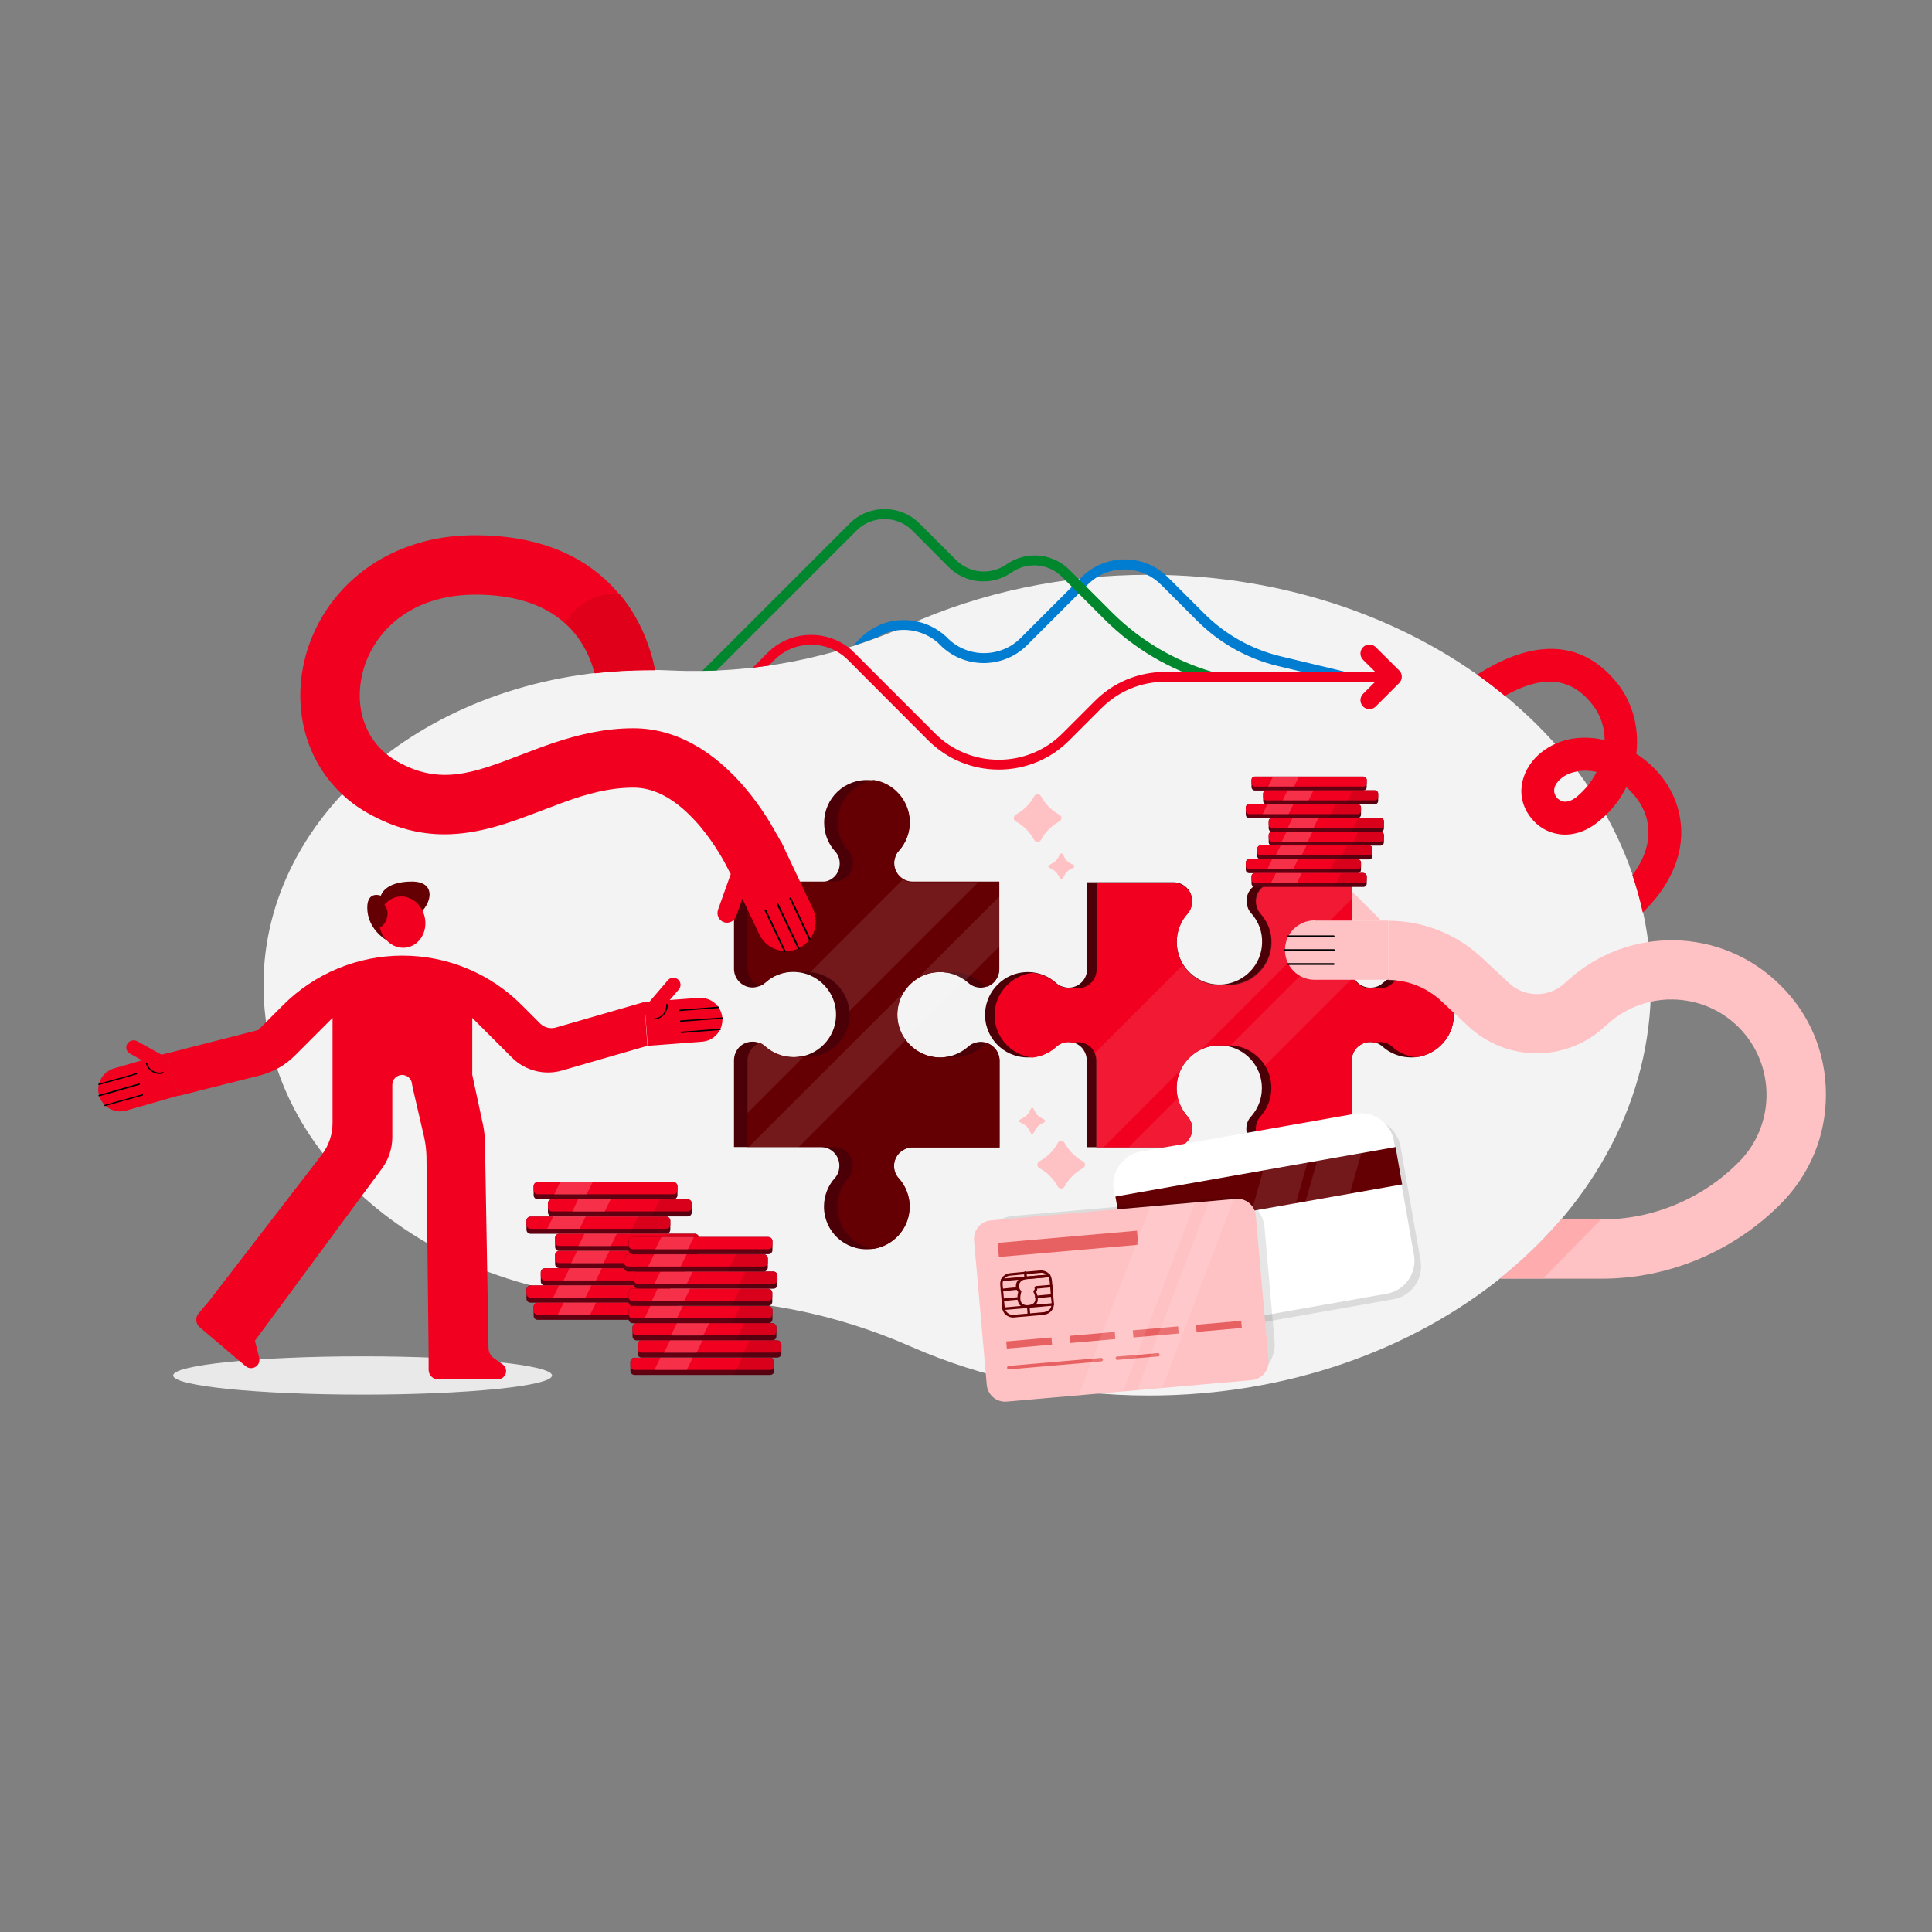 <?xml version="1.0" encoding="utf-8"?>
<!-- Generator: Adobe Illustrator 27.3.1, SVG Export Plug-In . SVG Version: 6.00 Build 0)  -->
<svg version="1.1" id="Layer_1" xmlns="http://www.w3.org/2000/svg" xmlns:xlink="http://www.w3.org/1999/xlink" x="0px" y="0px"
	 viewBox="0 0 1080 1080" style="enable-background:new 0 0 1080 1080;" xml:space="preserve">
<rect x="0" y="0" width="1080" height="1080" fill="#808080" stroke="none"/>
<style type="text/css">
	.st0{display:none;}
	.st1{display:inline;}
	.st2{opacity:0.1;enable-background:new    ;}
	.st3{fill:#FFFFFF;}
	.st4{fill:#007CD1;}
	.st5{opacity:0.5;}
	.st6{fill:#F3F3F3;}
	.st7{fill:#4B0007;}
	.st8{fill:#640003;}
	.st9{opacity:0.1;fill:#FFFFFF;}
	.st10{fill:#FFC2C4;}
	.st11{fill:#F1001F;}
	.st12{fill:#E00019;}
	.st13{fill:#FFACAE;}
	.st14{fill:#600011;}
	.st15{opacity:0.1;}
	.st16{opacity:0.25;fill:#FFC2C4;}
	.st17{fill:#00872D;}
	.st18{fill:none;stroke:#F1001F;stroke-width:10;stroke-linecap:round;stroke-linejoin:round;stroke-miterlimit:10;}
	.st19{opacity:0.5;fill:#D20000;}
	.st20{fill:#D20000;}
	.st21{fill:#F3001E;}
	.st22{fill:#E9E9E9;}
</style>
<g id="Layer_2_00000147209537859839278060000005545514593450568599_" class="st0">
	<g class="st1">
		<g>
			
				<rect x="241.7" y="290.7" transform="matrix(0.504 -0.864 0.864 0.504 -282.609 581.599)" class="st2" width="246.8" height="492.3"/>
			
				<rect x="236.4" y="269.1" transform="matrix(0.504 -0.864 0.864 0.504 -266.595 566.27)" class="st3" width="246.8" height="492.3"/>
			
				<rect x="450.3" y="600" transform="matrix(0.504 -0.864 0.864 0.504 -336.948 745.216)" class="st4" width="60.2" height="132"/>
			<g class="st5">
				
					<rect x="256.1" y="388.1" transform="matrix(0.504 -0.864 0.864 0.504 -204.637 438.83)" class="st4" width="47.4" height="18.9"/>
				
					<rect x="223.1" y="444.7" transform="matrix(0.504 -0.864 0.864 0.504 -269.87 438.364)" class="st4" width="47.4" height="18.9"/>
				
					<rect x="190.1" y="501.3" transform="matrix(0.504 -0.864 0.864 0.504 -335.093 437.898)" class="st4" width="47.4" height="18.9"/>
			</g>
			<g>
				<g>
					<path class="st4" d="M198.2,371.6c8.4-14.5,16.9-28.9,25.3-43.4c1.2-2,2.4-4.1,3.6-6.1c1.4-2.4,0-5.1-2.5-6
						c-4-1.5-7.9-2.9-11.9-4.4c-4.9-1.8-6.9,6-2.1,7.8c4,1.5,7.9,2.9,11.9,4.4c-0.8-2-1.6-4-2.5-6c-8.4,14.5-16.9,28.9-25.3,43.4
						c-1.2,2-2.4,4.1-3.6,6.1C188.6,372,195.6,376.1,198.2,371.6L198.2,371.6z"/>
				</g>
				<g>
					<path class="st4" d="M225,382.5c-4.7-2.7-7.2-8.2-6.2-13.6c0.6-2.9,2.4-5.5,3.8-8c2.1-3.6,4.3-7.3,6.4-11
						c1.4-2.3,2.6-5,4.3-7.1c7.8-9.4,23.2-3.4,22.8,8.7c-0.1,3.3-1.7,5.9-3.3,8.6c-2.1,3.6-4.2,7.3-6.4,10.9
						c-1.6,2.7-2.9,5.6-4.8,8.1C237.8,384.4,230.6,385.6,225,382.5c-4.6-2.5-8.6,4.5-4.1,7c6.7,3.7,15,3.9,21.6-0.3
						c4.1-2.6,6.5-6.4,8.9-10.4c2.5-4.3,5-8.7,7.6-13c2.2-3.7,4.4-7.3,5-11.7c2.3-16-14.3-28.6-29.1-22.2
						c-9.1,3.9-13.4,15-18.1,23.1c-2.5,4.3-5.3,8.4-6,13.4c-1.2,8.4,2.8,16.9,10.1,21.1C225.4,392.1,229.5,385.2,225,382.5z"/>
				</g>
				<g>
					<path class="st4" d="M266.5,406.7c-4.7-2.7-7.2-8.2-6.2-13.6c0.6-2.9,2.4-5.5,3.8-8c2.1-3.6,4.3-7.3,6.4-11
						c1.4-2.3,2.6-5,4.3-7.1c7.8-9.4,23.2-3.4,22.8,8.7c-0.1,3.3-1.7,5.9-3.3,8.6c-2.1,3.6-4.2,7.3-6.4,10.9
						c-1.6,2.7-2.9,5.6-4.8,8.1C279.2,408.6,272.1,409.8,266.5,406.7c-4.5-2.5-8.6,4.5-4.1,7c6.7,3.7,15,3.9,21.6-0.3
						c4.1-2.6,6.5-6.4,8.9-10.4c2.5-4.3,5-8.7,7.6-13c2.2-3.7,4.4-7.3,5-11.7c2.3-16-14.3-28.6-29.1-22.2
						c-9.1,3.9-13.4,15-18.1,23.1c-2.5,4.3-5.3,8.4-6,13.4c-1.2,8.4,2.8,16.9,10.1,21.1C266.9,416.3,271,409.4,266.5,406.7z"/>
				</g>
			</g>
			<g>
				<g>
					<path class="st3" d="M448.8,670.8c6-10.2,11.9-20.4,17.8-30.6c0.8-1.4,1.7-2.9,2.5-4.3c1-1.7,0-3.6-1.7-4.2
						c-2.8-1-5.6-2-8.4-3.1c-3.4-1.3-4.9,4.2-1.5,5.5c2.8,1,5.6,2,8.4,3.1c-0.6-1.4-1.1-2.8-1.7-4.2c-6,10.2-11.9,20.4-17.8,30.6
						c-0.8,1.4-1.7,2.9-2.5,4.3C442,671.2,446.9,674,448.8,670.8L448.8,670.8z"/>
				</g>
				<g>
					<path class="st3" d="M467.6,678.6c-3.3-1.9-5.1-5.8-4.3-9.5c0.4-2.1,1.7-3.8,2.7-5.6c1.5-2.6,3-5.1,4.5-7.7c1-1.6,1.8-3.5,3-5
						c5.5-6.6,16.3-2.4,16.1,6.1c-0.1,2.3-1.2,4.2-2.3,6.1c-1.5,2.6-3,5.1-4.5,7.7c-1.1,1.9-2.1,4-3.4,5.7
						C476.6,679.9,471.6,680.8,467.6,678.6c-3.2-1.8-6.1,3.1-2.9,4.9c4.7,2.6,10.6,2.7,15.2-0.2c2.9-1.8,4.6-4.5,6.3-7.3
						c1.8-3,3.6-6.1,5.3-9.2c1.5-2.6,3.1-5.1,3.5-8.2c1.6-11.3-10-20.2-20.5-15.6c-6.4,2.8-9.5,10.5-12.8,16.2
						c-1.8,3-3.8,5.9-4.2,9.4c-0.8,5.9,2,11.9,7.1,14.9C468,685.3,470.8,680.4,467.6,678.6z"/>
				</g>
				<g>
					<path class="st3" d="M496.8,695.6c-3.3-1.9-5.1-5.8-4.3-9.5c0.4-2.1,1.7-3.8,2.7-5.6c1.5-2.6,3-5.1,4.5-7.7c1-1.6,1.8-3.5,3-5
						c5.5-6.6,16.3-2.4,16.1,6.1c-0.1,2.3-1.2,4.2-2.3,6.1c-1.5,2.6-3,5.1-4.5,7.7c-1.1,1.9-2.1,4-3.4,5.7
						C505.8,697,500.8,697.8,496.8,695.6c-3.2-1.8-6.1,3.1-2.9,4.9c4.7,2.6,10.6,2.7,15.2-0.2c2.9-1.8,4.6-4.5,6.3-7.3
						c1.8-3,3.6-6.1,5.3-9.2c1.5-2.6,3.1-5.1,3.5-8.2c1.6-11.3-10-20.2-20.5-15.6c-6.4,2.8-9.5,10.5-12.8,16.2
						c-1.8,3-3.8,5.9-4.2,9.4c-0.8,5.9,2,11.9,7.1,14.9C497.1,702.4,500,697.5,496.8,695.6z"/>
				</g>
			</g>
		</g>
		<g>
			
				<rect x="748.8" y="479.8" transform="matrix(0.871 -0.492 0.492 0.871 -212.686 495.017)" class="st2" width="172.7" height="344.4"/>
			
				<rect x="733.2" y="475.5" transform="matrix(0.871 -0.492 0.492 0.871 -212.578 486.77)" class="st3" width="172.7" height="344.4"/>
			
				<rect x="811.5" y="710" transform="matrix(0.871 -0.492 0.492 0.871 -270.841 508.978)" class="st4" width="42.1" height="119.2"/>
			<g class="st5">
				
					<rect x="796" y="541.7" transform="matrix(0.871 -0.492 0.492 0.871 -164.618 470.545)" class="st4" width="33.2" height="13.2"/>
				
					<rect x="756.1" y="564.3" transform="matrix(0.871 -0.492 0.492 0.871 -180.86 453.842)" class="st4" width="33.2" height="13.2"/>
				
					<rect x="716.2" y="586.8" transform="matrix(0.871 -0.492 0.492 0.871 -197.102 437.133)" class="st4" width="33.2" height="13.2"/>
			</g>
			<g>
				<g>
					<path class="st4" d="M772.5,503.9c10.2-5.8,20.4-11.5,30.6-17.3c1.4-0.8,2.9-1.6,4.3-2.5c1.7-1,1.8-3.1,0.6-4.5
						c-1.9-2.3-3.8-4.6-5.7-6.8c-2.3-2.8-6.3,1.2-4,4c1.9,2.3,3.8,4.6,5.7,6.8c0.2-1.5,0.4-3,0.6-4.5c-10.2,5.8-20.4,11.5-30.6,17.3
						c-1.4,0.8-2.9,1.6-4.3,2.5C766.6,500.8,769.3,505.7,772.5,503.9L772.5,503.9z"/>
				</g>
				<g>
					<path class="st4" d="M784.8,520c-1.9-3.3-1.5-7.5,1.1-10.4c1.4-1.6,3.3-2.5,5.1-3.5c2.6-1.5,5.2-2.9,7.7-4.4
						c1.6-0.9,3.3-2.1,5.1-2.8c8-2.9,15.2,6.1,10.7,13.3c-1.2,2-3.1,3-5,4.1c-2.6,1.5-5.1,2.9-7.7,4.3c-1.9,1.1-3.8,2.4-5.8,3.2
						C791.9,525.6,787.2,523.8,784.8,520c-1.9-3.1-6.8-0.3-4.9,2.8c2.8,4.6,7.7,7.6,13.2,7.5c3.4-0.1,6.2-1.5,9.1-3.2
						c3-1.7,6.1-3.5,9.2-5.2c2.6-1.5,5.2-2.9,7.2-5.3c7-8.9,1.5-22.3-9.8-23.7c-6.9-0.8-13.4,4.3-19.1,7.5c-3,1.7-6.2,3.2-8.4,6
						c-3.7,4.6-4.2,11.2-1.3,16.3C781.7,525.9,786.6,523.1,784.8,520z"/>
				</g>
				<g>
					<path class="st4" d="M801.3,549.2c-1.9-3.3-1.5-7.5,1.1-10.4c1.4-1.6,3.3-2.5,5.1-3.5c2.6-1.5,5.2-2.9,7.7-4.4
						c1.6-0.9,3.3-2.1,5.1-2.8c8-2.9,15.2,6.2,10.7,13.3c-1.2,2-3.1,3-5,4.1c-2.6,1.5-5.1,2.9-7.7,4.3c-1.9,1.1-3.8,2.4-5.8,3.2
						C808.4,554.8,803.7,553,801.3,549.2c-1.9-3.1-6.8-0.3-4.9,2.8c2.8,4.6,7.7,7.6,13.2,7.5c3.4-0.1,6.2-1.5,9.1-3.2
						c3-1.7,6.1-3.5,9.2-5.2c2.6-1.5,5.2-2.9,7.2-5.3c7-8.9,1.5-22.3-9.8-23.7c-6.9-0.8-13.4,4.3-19.1,7.5c-3,1.7-6.2,3.2-8.4,6
						c-3.7,4.6-4.2,11.2-1.3,16.3C798.2,555.1,803.2,552.4,801.3,549.2z"/>
				</g>
			</g>
			<g>
				<g>
					<path class="st3" d="M818.4,773.1c7.2-4.1,14.4-8.1,21.6-12.2c1-0.6,2-1.2,3-1.7c1.2-0.7,1.2-2.2,0.4-3.1
						c-1.3-1.6-2.7-3.2-4-4.8c-1.6-2-4.5,0.8-2.8,2.8c1.3,1.6,2.7,3.2,4,4.8c0.1-1,0.3-2.1,0.4-3.1c-7.2,4.1-14.4,8.1-21.6,12.2
						c-1,0.6-2,1.2-3,1.7C814.2,770.9,816.1,774.3,818.4,773.1L818.4,773.1z"/>
				</g>
				<g>
					<path class="st3" d="M827,784.4c-1.3-2.3-1-5.3,0.7-7.3c1-1.1,2.3-1.7,3.6-2.5c1.8-1,3.6-2,5.4-3.1c1.2-0.7,2.3-1.5,3.6-2
						c5.6-2,10.7,4.3,7.6,9.4c-0.9,1.4-2.2,2.1-3.5,2.9c-1.8,1-3.6,2-5.4,3.1c-1.3,0.8-2.7,1.7-4.1,2.2
						C832,788.4,828.7,787.1,827,784.4c-1.3-2.2-4.8-0.2-3.5,2c1.9,3.2,5.4,5.4,9.3,5.2c2.4-0.1,4.4-1.1,6.4-2.2
						c2.2-1.2,4.3-2.4,6.5-3.6c1.8-1,3.7-2,5-3.7c5-6.3,1-15.7-6.9-16.7c-4.8-0.6-9.4,3-13.5,5.3c-2.1,1.2-4.3,2.2-5.9,4.2
						c-2.6,3.3-3,7.9-0.9,11.5C824.8,788.6,828.3,786.6,827,784.4z"/>
				</g>
				<g>
					<path class="st3" d="M838.7,805c-1.3-2.3-1-5.3,0.7-7.3c1-1.1,2.3-1.7,3.6-2.5c1.8-1,3.6-2,5.4-3.1c1.2-0.7,2.3-1.5,3.6-2
						c5.6-2,10.7,4.3,7.6,9.4c-0.9,1.4-2.2,2.1-3.5,2.9c-1.8,1-3.6,2-5.4,3.1c-1.3,0.8-2.7,1.7-4.1,2.2
						C843.6,809,840.3,807.7,838.7,805c-1.3-2.2-4.8-0.2-3.5,2c1.9,3.2,5.4,5.4,9.3,5.2c2.4-0.1,4.4-1.1,6.4-2.2
						c2.2-1.2,4.3-2.4,6.5-3.6c1.8-1,3.7-2,5-3.7c5-6.3,1-15.7-6.9-16.7c-4.8-0.6-9.4,3-13.5,5.3c-2.1,1.2-4.3,2.2-5.9,4.2
						c-2.6,3.3-3,7.9-0.9,11.5C836.5,809.2,839.9,807.2,838.7,805z"/>
				</g>
			</g>
		</g>
		<g>
			
				<rect x="514.3" y="213.4" transform="matrix(0.504 -0.864 0.864 0.504 -12.268 675.487)" class="st2" width="135.4" height="270.1"/>
			
				<rect x="511.4" y="201.5" transform="matrix(0.504 -0.864 0.864 0.504 -3.487 667.075)" class="st3" width="135.4" height="270.1"/>
			
				<rect x="628.8" y="383.1" transform="matrix(0.504 -0.864 0.864 0.504 -42.07 765.284)" class="st4" width="33" height="72.4"/>
			<g class="st5">
				
					<rect x="522.3" y="266.8" transform="matrix(0.504 -0.864 0.864 0.504 30.523 597.174)" class="st4" width="26" height="10.4"/>
				
					<rect x="504.1" y="297.9" transform="matrix(0.504 -0.864 0.864 0.504 -5.27 596.926)" class="st4" width="26" height="10.4"/>
				
					<rect x="486" y="328.9" transform="matrix(0.504 -0.864 0.864 0.504 -41.053 596.667)" class="st4" width="26" height="10.4"/>
			</g>
			<g>
				<g>
					<path class="st4" d="M490.5,257.7c4.6-7.9,9.3-15.9,13.9-23.8c0.7-1.1,1.3-2.2,2-3.4c0.8-1.3,0-2.8-1.4-3.3
						c-2.2-0.8-4.4-1.6-6.5-2.4c-2.7-1-3.8,3.3-1.1,4.3c2.2,0.8,4.4,1.6,6.5,2.4c-0.5-1.1-0.9-2.2-1.4-3.3
						c-4.6,7.9-9.3,15.9-13.9,23.8c-0.7,1.1-1.3,2.2-2,3.4C485.2,257.9,489,260.2,490.5,257.7L490.5,257.7z"/>
				</g>
				<g>
					<path class="st4" d="M505.2,263.7c-2.6-1.5-4-4.5-3.4-7.4c0.3-1.6,1.3-3,2.1-4.4c1.2-2,2.3-4,3.5-6c0.7-1.3,1.4-2.8,2.4-3.9
						c4.3-5.1,12.7-1.8,12.5,4.8c0,1.8-0.9,3.2-1.8,4.7c-1.2,2-2.3,4-3.5,6c-0.8,1.5-1.6,3.1-2.6,4.5
						C512.2,264.8,508.3,265.4,505.2,263.7c-2.5-1.4-4.7,2.5-2.2,3.8c3.7,2,8.2,2.1,11.9-0.2c2.3-1.4,3.6-3.5,4.9-5.7
						c1.4-2.4,2.8-4.8,4.2-7.1c1.2-2.1,2.4-4,2.8-6.4c1.2-8.8-7.8-15.7-16-12.2c-5,2.2-7.4,8.2-10,12.6c-1.4,2.3-2.9,4.6-3.3,7.4
						c-0.6,4.6,1.5,9.2,5.6,11.6C505.4,269,507.7,265.2,505.2,263.7z"/>
				</g>
				<g>
					<path class="st4" d="M527.9,277c-2.6-1.5-4-4.5-3.4-7.4c0.3-1.6,1.3-3,2.1-4.4c1.2-2,2.3-4,3.5-6c0.7-1.3,1.4-2.8,2.4-3.9
						c4.3-5.1,12.7-1.8,12.5,4.8c0,1.8-0.9,3.2-1.8,4.7c-1.2,2-2.3,4-3.5,6c-0.8,1.5-1.6,3.1-2.6,4.5C534.9,278,531,278.7,527.9,277
						c-2.5-1.4-4.7,2.5-2.2,3.8c3.7,2,8.2,2.1,11.9-0.2c2.3-1.4,3.6-3.5,4.9-5.7c1.4-2.4,2.8-4.8,4.2-7.1c1.2-2,2.4-4,2.8-6.4
						c1.2-8.8-7.8-15.7-16-12.2c-5,2.2-7.4,8.2-10,12.6c-1.4,2.3-2.9,4.6-3.3,7.4c-0.7,4.6,1.5,9.2,5.6,11.6
						C528.2,282.3,530.4,278.4,527.9,277z"/>
				</g>
			</g>
			<g>
				<g>
					<path class="st3" d="M628,421.9c3.3-5.6,6.5-11.2,9.8-16.8c0.5-0.8,0.9-1.6,1.4-2.4c0.5-0.9,0-2-1-2.3
						c-1.5-0.6-3.1-1.1-4.6-1.7c-1.9-0.7-2.7,2.3-0.8,3c1.5,0.6,3.1,1.1,4.6,1.7c-0.3-0.8-0.6-1.5-1-2.3c-3.3,5.6-6.5,11.2-9.8,16.8
						c-0.5,0.8-0.9,1.6-1.4,2.4C624.2,422.1,627,423.7,628,421.9L628,421.9z"/>
				</g>
				<g>
					<path class="st3" d="M638.3,426.1c-1.8-1-2.8-3.2-2.4-5.2c0.2-1.1,0.9-2.1,1.5-3.1c0.8-1.4,1.7-2.8,2.5-4.2
						c0.5-0.9,1-1.9,1.7-2.8c3-3.6,9-1.3,8.8,3.4c0,1.3-0.7,2.3-1.3,3.3c-0.8,1.4-1.6,2.8-2.5,4.2c-0.6,1-1.1,2.2-1.9,3.1
						C643.3,426.9,640.5,427.4,638.3,426.1c-1.8-1-3.3,1.7-1.6,2.7c2.6,1.4,5.8,1.5,8.3-0.1c1.6-1,2.5-2.5,3.4-4c1-1.7,2-3.4,2.9-5
						c0.8-1.4,1.7-2.8,1.9-4.5c0.9-6.2-5.5-11.1-11.2-8.6c-3.5,1.5-5.2,5.8-7,8.9c-1,1.6-2.1,3.2-2.3,5.2c-0.5,3.2,1.1,6.5,3.9,8.2
						C638.5,429.9,640.1,427.2,638.3,426.1z"/>
				</g>
				<g>
					<path class="st3" d="M654.3,435.5c-1.8-1-2.8-3.2-2.4-5.2c0.2-1.1,0.9-2.1,1.5-3.1c0.8-1.4,1.7-2.8,2.5-4.2
						c0.5-0.9,1-1.9,1.7-2.8c3-3.6,9-1.3,8.8,3.4c0,1.3-0.7,2.3-1.3,3.3c-0.8,1.4-1.6,2.8-2.5,4.2c-0.6,1-1.1,2.2-1.9,3.1
						C659.3,436.2,656.5,436.7,654.3,435.5c-1.8-1-3.3,1.7-1.6,2.7c2.6,1.4,5.8,1.5,8.3-0.1c1.6-1,2.5-2.5,3.4-4c1-1.7,2-3.4,2.9-5
						c0.8-1.4,1.7-2.8,1.9-4.5c0.9-6.2-5.5-11.1-11.2-8.6c-3.5,1.5-5.2,5.8-7,8.9c-1,1.6-2.1,3.2-2.3,5.2c-0.5,3.2,1.1,6.5,3.9,8.2
						C654.5,439.2,656.1,436.5,654.3,435.5z"/>
				</g>
			</g>
		</g>
	</g>
</g>
<path class="st6" d="M362.8,374.5c4.1,0,8.3,0.1,12.4,0.3c45.7,2.1,91.2-6.9,132.9-25.6c39.9-17.8,85.6-27.9,134.2-27.9
	c155,0,280.6,102.7,280.6,229.4c0,126.7-125.6,229.4-280.6,229.4c-48.1,0-93.4-9.9-133-27.3c-42.6-18.8-88.9-28-135.4-26
	c-3.7,0.2-7.3,0.2-11,0.2c-119.1,0-215.6-78.9-215.6-176.2C147.2,453.4,243.7,374.5,362.8,374.5z"/>
<g>
	<path class="st7" d="M501.6,568.8c0.8,12.1,10.7,21.8,22.8,22.3c1.6,0.1,3.1,0,4.6-0.3c4.7-0.7,8.9-2.8,12.3-5.8
		c0.9-0.8,2-1.5,3.2-1.9c1.2-0.4,2.4-0.7,3.7-0.7c1.3,0,2.5,0.2,3.7,0.7c3.9,1.5,6.8,5.3,6.8,9.8v48.5h-48.5c-2.9,0-5.5,1.2-7.4,3
		c-1.9,1.9-3.1,4.5-3.1,7.4c0,2.5,0.9,5,2.6,6.8c4,4.4,6.4,10.4,6.1,16.9c-0.4,11.4-9.1,20.9-20.2,22.6c-0.7,0.1-1.4,0.2-2.2,0.2
		c-13.9,0.9-25.4-10.1-25.4-23.8c0-6.1,2.3-11.8,6.1-16c0.8-0.9,1.5-2,1.9-3.2c0.4-1.2,0.6-2.4,0.6-3.7c0-5.8-4.7-10.4-10.4-10.4
		h-48.5v-48.5c0-2.9,1.2-5.5,3-7.4c1.9-1.9,4.5-3,7.4-3c1.3,0,2.5,0.2,3.7,0.7c1.1,0.4,2.2,1.1,3.1,1.9c4.2,3.8,9.8,6.1,16,6.1
		c1.2,0,2.5-0.1,3.7-0.3c11.9-1.8,20.9-12.5,20.1-25.1c-0.7-11.2-9.3-20.3-20.1-22c-0.9-0.1-1.8-0.2-2.7-0.3
		c-6.5-0.3-12.5,2.1-16.9,6.1c-0.9,0.8-2,1.5-3.2,1.9c0,0,0,0,0,0c-1.2,0.4-2.4,0.7-3.7,0.7c-5.7,0-10.4-4.7-10.4-10.4v-48.5H459
		c2.9,0,5.5-1.2,7.4-3c1.9-1.9,3-4.5,3-7.4c0-2.5-0.9-5-2.6-6.8c-3.8-4.2-6.1-9.8-6.1-16c0-13.7,11.5-24.7,25.4-23.8
		c0.7,0,1.4,0.1,2.1,0.2c11.1,1.7,19.7,11.2,20.2,22.6c0.3,6.5-2.1,12.5-6.1,16.9c-0.8,0.9-1.5,2-1.9,3.2c-0.4,1.2-0.7,2.4-0.7,3.7
		c0,5.7,4.7,10.4,10.4,10.4h48.5v48.5c0,2.9-1.2,5.5-3,7.4c-1,1-2.3,1.9-3.7,2.4c-1.1,0.4-2.4,0.7-3.6,0.7c-2.5,0-5-0.9-6.8-2.5
		c-3.4-3-7.6-5.1-12.3-5.9c-1.2-0.2-2.4-0.3-3.7-0.3C511.7,543.4,500.7,554.9,501.6,568.8z"/>
	<path class="st8" d="M558.6,493.2v48.5c0,2.9-1.2,5.5-3,7.4c-1,1-2.3,1.9-3.7,2.4c-1.1-0.4-2.2-1.1-3.1-1.9
		c-1.9-1.7-4.1-3.1-6.4-4.2c-2.9-1.3-6.2-2-9.5-2c-1.2,0-2.5,0.1-3.7,0.3c-1.2-0.2-2.4-0.3-3.7-0.3c-4.7,0-9,1.3-12.7,3.7
		c-3,1.9-5.6,4.5-7.5,7.5c-2.6,4.1-3.9,9-3.6,14.2c0.3,4.7,2,9.1,4.7,12.6c4.2,5.6,10.8,9.4,18.2,9.7c1.6,0.1,3.1,0,4.6-0.3
		c0.9,0.1,1.8,0.2,2.7,0.3c6.5,0.3,12.5-2.1,16.9-6.1c0.9-0.8,2-1.5,3.2-1.9c3.9,1.5,6.8,5.3,6.8,9.8v48.5h-48.5
		c-2.9,0-5.5,1.2-7.4,3c-1.9,1.9-3.1,4.5-3.1,7.4c0,2.5,0.9,5,2.6,6.8c4,4.4,6.4,10.4,6.1,16.9c-0.4,11.4-9.1,20.9-20.2,22.6
		c-11.4-1.8-20.2-11.6-20.2-23.6c0-6.1,2.3-11.8,6.1-16c0.8-0.9,1.5-2,1.9-3.2c0.4-1.2,0.6-2.4,0.6-3.7c0-5.8-4.7-10.4-10.4-10.4
		h-48.5v-48.5c0-2.9,1.2-5.5,3.1-7.4c1-1,2.3-1.9,3.7-2.4c1.1,0.4,2.2,1.1,3.1,1.9c4.2,3.8,9.8,6.1,16,6.1c1.2,0,2.5-0.1,3.7-0.3
		c0.5,0.1,1.1,0.1,1.6,0.2c0.7,0.1,1.4,0.1,2.1,0.1c13.7,0,24.7-11.5,23.8-25.4c0-0.2,0-0.4,0-0.6c-1-11.5-10.4-20.8-21.9-21.7
		c-0.3,0-0.6,0-0.9-0.1c-1.6-0.1-3.1,0-4.6,0.3c-0.9-0.1-1.8-0.2-2.7-0.3c-6.5-0.3-12.5,2.1-16.9,6.1c-0.9,0.8-2,1.5-3.2,1.9
		c-3.9-1.5-6.8-5.3-6.8-9.8v-48.5h48.5c2.9,0,5.5-1.2,7.4-3c1.9-1.9,3-4.5,3-7.4c0-2.5-0.9-5-2.5-6.8c-3.8-4.2-6.1-9.8-6.1-16
		c0-11.9,8.7-21.8,20.2-23.6c11.1,1.7,19.7,11.2,20.2,22.6c0.3,6.5-2.1,12.5-6.1,16.9c-0.8,0.9-1.5,2-1.9,3.2
		c-0.4,1.2-0.7,2.4-0.7,3.7c0,3.8,2,7.1,5,8.9c1.6,1,3.4,1.5,5.4,1.5H558.6z"/>
	<polygon class="st9" points="558.6,501.2 558.6,529.1 446.4,641.3 418.4,641.3 505.2,554.6 512.7,547.1 	"/>
	<path class="st9" d="M447.4,590.8c0.5,0.1,1.1,0.1,1.6,0.2l-31.1,31.1v-29.3c0-2.9,1.2-5.5,3.1-7.4c1-1,2.3-1.9,3.7-2.4
		c1.1,0.4,2.2,1.1,3.1,1.9c4.2,3.8,9.8,6.1,16,6.1C445,591.1,446.2,591,447.4,590.8z"/>
	<path class="st9" d="M546.8,493.2l-72,72c-1-11.5-10.4-20.8-21.9-21.7l51.8-51.8c1.6,1,3.4,1.5,5.4,1.5H546.8z"/>
</g>
<path class="st10" d="M756.8,514.5l-7.3-7.3c-2.1-2.1-2.1-5.5,0-7.6c2.1-2.1,5.5-2.1,7.6,0l15,15H756.8z"/>
<g>
	<path class="st7" d="M791.4,591c-0.9,0.1-1.7,0.1-2.6,0.1c-6.1,0-11.8-2.3-16-6.1c-0.9-0.8-2-1.5-3.2-1.9c-0.3-0.1-0.7-0.2-1-0.3
		c-0.9-0.2-1.7-0.3-2.6-0.3c-5.8,0-10.4,4.7-10.4,10.4v48.5h-48.5c-2.9,0-5.5-1.2-7.4-3c-1.9-1.9-3-4.5-3-7.4c0-2.5,0.9-5,2.6-6.8
		c3.8-4.2,6.1-9.8,6.1-16c0-12.3-9.3-22.4-21.2-23.7c-1.4-0.1-2.8-0.2-4.2-0.1c-12.1,0.7-21.8,10.7-22.3,22.8
		c-0.3,6.5,2.1,12.5,6.1,16.9c1.7,1.9,2.6,4.3,2.6,6.8v0c0,5.7-4.7,10.4-10.4,10.4h-48.5v-48.5c0-2.9-1.2-5.5-3-7.4
		c-1.3-1.3-2.9-2.2-4.7-2.7c-0.8-0.2-1.7-0.3-2.6-0.3c-2.5,0-5,0.9-6.8,2.6c-3.6,3.3-8.2,5.4-13.3,6c-0.9,0.1-1.7,0.1-2.6,0.1
		c-13.7,0-24.7-11.5-23.8-25.4c0.8-12.1,10.7-21.8,22.8-22.3c1.2,0,2.4,0,3.6,0.1c0,0,0,0,0,0c5.1,0.6,9.7,2.7,13.3,6
		c0.9,0.8,2,1.5,3.2,1.9c1.2,0.4,2.4,0.7,3.7,0.7c0.9,0,1.8-0.1,2.6-0.3c4.5-1.2,7.8-5.2,7.8-10.1v-48.5H656c2.9,0,5.5,1.2,7.4,3.1
		c1.9,1.9,3,4.5,3,7.4c0,2.5-0.9,5-2.5,6.8c-3.8,4.2-6.1,9.8-6.1,16c0,13.7,11.5,24.7,25.4,23.8c0.4,0,0.7-0.1,1.1-0.1
		c11.6-1.3,20.8-11,21.2-22.8c0.3-6.5-2.1-12.5-6.1-16.9c-0.8-0.9-1.5-2-1.9-3.2c-0.4-1.2-0.7-2.4-0.7-3.7c0-5.7,4.7-10.4,10.4-10.4
		h48.5v48.5c0,2.9,1.2,5.5,3,7.4c1.9,1.9,4.5,3,7.4,3c0.9,0,1.8-0.1,2.6-0.3c1.6-0.4,3-1.1,4.2-2.2c4.4-4,10.4-6.4,16.9-6.1
		c0.6,0,1.1,0.1,1.7,0.1c0,0,0,0,0,0c11.3,1.3,20.4,10.7,21.2,22.2C813.4,578.7,803.8,589.6,791.4,591z"/>
	<path class="st11" d="M791.4,591c-5.1-0.6-9.7-2.7-13.3-6c-0.9-0.8-2-1.5-3.2-1.9c-1.2-0.4-2.4-0.6-3.7-0.6c-0.9,0-1.8,0.1-2.6,0.3
		c-0.9-0.2-1.7-0.3-2.6-0.3c-5.8,0-10.4,4.7-10.4,10.4v48.5h-43.2c-2.9,0-5.5-1.2-7.4-3c-1.9-1.9-3-4.5-3-7.4c0-2.5,0.9-5,2.5-6.8
		c3.8-4.2,6.2-9.8,6.2-16c0-4.6-1.3-8.8-3.5-12.4c-4-6.5-11.1-11-19.2-11.4c-0.9,0-1.8,0-2.6,0c-0.4,0-0.7,0.1-1.1,0.1
		c-1.4-0.1-2.8-0.2-4.2-0.1c-2.8,0.2-5.6,0.9-8,2c-5.4,2.4-9.8,6.8-12.3,12.2c-1.2,2.7-1.9,5.6-2,8.6c-0.1,2.3,0.1,4.5,0.7,6.7
		c1,3.9,2.9,7.4,5.4,10.3c1.7,1.9,2.6,4.3,2.6,6.8v0c0,5.7-4.7,10.4-10.4,10.4h-43.2v-48.5c0-1.4-0.3-2.8-0.8-4
		c-0.5-1.3-1.3-2.4-2.2-3.3c-1.9-1.9-4.5-3-7.4-3c-0.9,0-1.8,0.1-2.6,0.3c-0.8-0.2-1.7-0.3-2.6-0.3c-2.5,0-5,0.9-6.8,2.6
		c-3.6,3.3-8.2,5.4-13.3,6c-12.4-1.4-22-12.3-21.2-25.2c0.7-11.5,9.8-20.9,21.2-22.2c0,0,0,0,0,0c5.1,0.6,9.7,2.7,13.3,6
		c0.9,0.8,2,1.5,3.2,1.9c1.2,0.4,2.4,0.7,3.7,0.7c0.9,0,1.8-0.1,2.6-0.3c0.9,0.2,1.7,0.3,2.6,0.3c5.8,0,10.4-4.7,10.4-10.4v-48.5
		H656c2.9,0,5.5,1.2,7.4,3.1c1.9,1.9,3,4.5,3,7.4c0,2.5-0.9,5-2.5,6.8c-3.8,4.2-6.1,9.8-6.1,16c0,4.7,1.4,9.2,3.8,12.9
		c4.5,7,12.5,11.5,21.6,10.9c0.4,0,0.7-0.1,1.1-0.1c1.4,0.1,2.8,0.2,4.2,0.1c12.1-0.8,21.8-10.7,22.3-22.8
		c0.3-6.5-2.1-12.5-6.1-16.9c-0.8-0.9-1.5-2-1.9-3.2c-0.4-1.2-0.7-2.4-0.7-3.7c0-5.7,4.7-10.4,10.4-10.4h43.2v48.5
		c0,1.6,0.4,3.1,1,4.5c0.5,1.1,1.2,2,2,2.9c1.9,1.9,4.5,3,7.4,3c0.9,0,1.8-0.1,2.6-0.3c0.8,0.2,1.7,0.3,2.6,0.3c2.5,0,5-0.9,6.8-2.6
		c3.6-3.3,8.2-5.4,13.3-6c0,0,0,0,0,0c11.3,1.3,20.4,10.7,21.2,22.2C813.4,578.7,803.8,589.6,791.4,591z"/>
	<path class="st9" d="M755.6,493.2v9.4L672,586.3l-12.3,12.2l-42.8,42.8h-4.2v-48.5c0-1.4-0.3-2.8-0.8-4l49.5-49.5
		c4.5,7,12.5,11.5,21.6,10.9c0.4,0,0.7-0.1,1.1-0.1c1.4,0.1,2.8,0.2,4.2,0.1c12.1-0.8,21.8-10.7,22.3-22.8
		c0.3-6.5-2.1-12.5-6.1-16.9c-0.8-0.9-1.5-2-1.9-3.2c-0.4-1.2-0.7-2.4-0.7-3.7c0-5.7,4.7-10.4,10.4-10.4H755.6z"/>
	<path class="st9" d="M756.6,546.2l-49.4,49.4c-4-6.5-11.1-11-19.2-11.4l67.7-67.7v25.1C755.6,543.3,755.9,544.8,756.6,546.2z"/>
</g>
<path class="st9" d="M663.8,624.1c1.7,1.9,2.6,4.3,2.6,6.8v0c0,5.7-4.7,10.4-10.4,10.4h-25.1l27.5-27.5
	C659.3,617.7,661.2,621.2,663.8,624.1z"/>
<g>
	<path class="st11" d="M438,473.6l-19.6,8.8l-10.7,4.8c0,0-0.2-0.5-0.6-1.2c-1.7-3.5-7.2-13.8-15.6-23.9c-2.1-2.5-4.3-4.8-6.4-6.9
		c-10.2-9.9-20.5-14.9-30.9-14.9c-13.7,0-26.2,3.5-38.9,8.1c-4.1,1.5-8.3,3.1-12.5,4.7c-16.7,6.4-34.6,13.3-54.4,13.3
		c-13.5,0-27.9-3.3-43.4-12.2c-2.8-1.6-5.5-3.4-8-5.3c-2-1.5-3.9-3.1-5.8-4.9c-8.4-7.9-14.8-17.6-18.8-28.7c-5.4-15.2-6-32-1.6-48.5
		c1.3-4.7,2.9-9.2,4.9-13.6c6-13.2,15.3-24.9,26.9-33.8c3.2-2.4,6.5-4.7,10-6.7c7.7-4.4,16-7.8,24.9-10.1c8.9-2.3,18.3-3.4,28.1-3.4
		c32.1,0,57.6,9.3,75.8,27.7c1.7,1.7,3.2,3.4,4.7,5.2c12.1,14.5,17.5,30.7,19.9,42.6c-1.1,0-2.3,0-3.4,0c-10.2,0-20.3,0.6-30.2,1.7
		c-1.3-4.8-3.3-10.3-6.5-15.6c-2.8-4.7-6.1-8.9-10.1-12.4c-11.7-10.6-28.5-16-50.2-16c-12.5,0-24,2.6-33.7,7.5
		c-3.2,1.7-6.3,3.6-9.1,5.7c-7.4,5.7-13.3,13.2-17,21.5c-1.2,2.7-2.2,5.4-2.9,8.2c-2.6,9.8-2.4,20,0.8,28.7c0.9,2.5,2,4.8,3.3,7.1
		c1.8,3,4,5.7,6.5,8.2c0.8,0.8,1.7,1.5,2.6,2.3c1.7,1.4,3.6,2.7,5.5,3.8c24.2,14,43.1,6.7,69.3-3.3c6.1-2.3,12.4-4.8,19.1-7
		c13.3-4.4,27.9-8,44.1-8c22.8,0,44.6,11.9,63.3,34.4c7.4,8.9,12.9,17.8,16.3,24C436.5,470.2,437.9,473.3,438,473.6z"/>
	<path class="st12" d="M366.2,374.5c-1.1,0-2.3,0-3.4,0c-10.2,0-20.3,0.6-30.2,1.7c-1.3-4.8-3.3-10.3-6.5-15.6
		c-2.8-4.7-6.1-8.9-10.1-12.4c2.8-5,6.8-9.1,11.6-11.9c4.8-2.8,10.3-4.4,16.1-4.4h2.5C358.4,346.4,363.8,362.6,366.2,374.5z"/>
</g>
<g>
	<path class="st11" d="M404.6,515.5c2.8,1,5.9-0.5,6.9-3.3l3.5-9.8l9.4,19.8c3.9,8.3,13.8,11.8,22.1,7.9l0,0
		c8.3-3.9,11.8-13.8,7.9-22.1l-17.6-37.2l-30,14.2l1.7,3.6l-7.1,19.9C400.4,511.4,401.8,514.5,404.6,515.5z"/>
	<g>
		<path d="M439.1,531.5c-1.2-2.6-2.5-5.2-3.7-7.8c-1.9-4.1-3.9-8.2-5.8-12.3c-0.4-0.9-0.9-1.9-1.3-2.8c-0.3-0.6-1.2-0.2-0.9,0.4
			c1.2,2.6,2.5,5.2,3.7,7.8c1.9,4.1,3.9,8.2,5.8,12.3c0.4,0.9,0.9,1.9,1.3,2.8C438.5,532.6,439.4,532.1,439.1,531.5L439.1,531.5z"/>
	</g>
	<g>
		<path d="M446.9,530c-1.3-2.8-2.6-5.6-4-8.4c-2.1-4.4-4.2-8.9-6.3-13.3c-0.5-1-1-2-1.4-3c-0.3-0.6-1.2-0.2-0.9,0.4
			c1.3,2.8,2.6,5.6,4,8.4c2.1,4.4,4.2,8.9,6.3,13.3c0.5,1,1,2,1.4,3C446.3,531,447.2,530.6,446.9,530L446.9,530z"/>
	</g>
	<g>
		<path d="M453.1,524.9c-1.2-2.6-2.5-5.2-3.7-7.8c-1.9-4.1-3.9-8.2-5.8-12.3c-0.4-0.9-0.9-1.9-1.3-2.8c-0.3-0.6-1.2-0.2-0.9,0.4
			c1.2,2.6,2.5,5.2,3.7,7.8c1.9,4.1,3.9,8.2,5.8,12.3c0.4,0.9,0.9,1.9,1.3,2.8C452.5,525.9,453.4,525.5,453.1,524.9L453.1,524.9z"/>
	</g>
</g>
<g>
	<path class="st10" d="M1020.7,611.6c0.1,23-8.8,44.6-24.9,61c-13.2,13.4-28.8,23.9-46.1,31.2c-17.4,7.3-35.8,11-54.6,11h-56.6
		c12.6-10.1,24.1-21.2,34.3-33.1h22.3c14.4,0,28.5-2.8,41.8-8.4c13.3-5.6,25.2-13.6,35.3-23.9c10.2-10.3,15.3-23.9,15.3-37.4
		c0-13.7-5.2-27.3-15.5-37.7c-9.9-9.9-23-15.4-37-15.6c-4.2-0.1-8.4,0.4-12.4,1.3c-9.3,2.1-17.9,6.7-25,13.4
		c-21.4,20.4-55.1,20.5-76.7,0.4l-15.3-14.3c-8.1-7.5-18.6-11.7-29.6-11.7v-33.1c19.5,0,38,7.3,52.3,20.6l15.3,14.3
		c8.8,8.2,22.5,8.1,31.2-0.1c13-12.3,29.1-20.2,46.5-22.9c4.6-0.7,9.4-1,14.1-1c22.7,0.3,44,9.3,60,25.3
		C1011.7,567,1020.7,588.6,1020.7,611.6z"/>
	<g>
		<path class="st13" d="M895.1,681.5l-32.3,33.1h-24.3c12.6-10.1,24.1-21.2,34.3-33.1H895.1z"/>
	</g>
</g>
<g>
	<g>
		<path class="st10" d="M734.9,514.5c-9.2,0-16.6,7.4-16.6,16.6l0,0c0,9.2,7.4,16.6,16.6,16.6H776v-33.1H734.9z"/>
		<g>
			<path d="M720.2,523.9c2.9,0,5.7,0,8.6,0c4.5,0,9.1,0,13.6,0c1,0,2.1,0,3.1,0c0.7,0,0.7-1,0-1c-2.9,0-5.7,0-8.6,0
				c-4.5,0-9.1,0-13.6,0c-1,0-2.1,0-3.1,0C719.5,522.8,719.5,523.9,720.2,523.9L720.2,523.9z"/>
		</g>
		<g>
			<path d="M718.3,531.6c3.1,0,6.2,0,9.2,0c4.9,0,9.8,0,14.7,0c1.1,0,2.2,0,3.4,0c0.7,0,0.7-1,0-1c-3.1,0-6.2,0-9.2,0
				c-4.9,0-9.8,0-14.7,0c-1.1,0-2.2,0-3.4,0C717.6,530.6,717.6,531.6,718.3,531.6L718.3,531.6z"/>
		</g>
		<g>
			<path d="M720.2,539.4c2.9,0,5.7,0,8.6,0c4.5,0,9.1,0,13.6,0c1,0,2.1,0,3.1,0c0.7,0,0.7-1,0-1c-2.9,0-5.7,0-8.6,0
				c-4.5,0-9.1,0-13.6,0c-1,0-2.1,0-3.1,0C719.5,538.3,719.5,539.4,720.2,539.4L720.2,539.4z"/>
		</g>
	</g>
</g>
<g>
	<g>
		<path class="st14" d="M378.7,663.1v5c0,1.3-1,2.3-2.3,2.3h-75.8c-1.3,0-2.3-1-2.3-2.3v-5c0-1.3,1-2.3,2.3-2.3h75.8
			C377.6,660.8,378.7,661.8,378.7,663.1z"/>
		<path class="st11" d="M378.7,663.1v2.2c0,1.3-1,2.3-2.3,2.3h-75.8c-1.3,0-2.3-1-2.3-2.3v-2.2c0-1.3,1-2.3,2.3-2.3h75.8
			C377.6,660.8,378.7,661.8,378.7,663.1z"/>
	</g>
	<g>
		<path class="st14" d="M386.7,672.7v5c0,1.3-1,2.3-2.3,2.3h-75.8c-1.3,0-2.3-1-2.3-2.3v-5c0-1.3,1-2.3,2.3-2.3h75.8
			C385.6,670.4,386.7,671.5,386.7,672.7z"/>
		<path class="st11" d="M386.7,672.7v2.2c0,1.3-1,2.3-2.3,2.3h-75.8c-1.3,0-2.3-1-2.3-2.3v-2.2c0-1.3,1-2.3,2.3-2.3h75.8
			C385.6,670.4,386.7,671.5,386.7,672.7z"/>
	</g>
	<g>
		<path class="st14" d="M374.7,682.4v5c0,1.3-1,2.3-2.3,2.3h-75.8c-1.3,0-2.3-1-2.3-2.3v-5c0-1.3,1-2.3,2.3-2.3h75.8
			C373.6,680,374.7,681.1,374.7,682.4z"/>
		<path class="st11" d="M374.7,682.4v2.2c0,1.3-1,2.3-2.3,2.3h-75.8c-1.3,0-2.3-1-2.3-2.3v-2.2c0-1.3,1-2.3,2.3-2.3h75.8
			C373.6,680,374.7,681.1,374.7,682.4z"/>
		<path class="st15" d="M374.7,682.4v5c0,1.3-1,2.3-2.3,2.3H352l1.4-2.8l3.4-6.9h15.6C373.6,680,374.7,681.1,374.7,682.4z"/>
	</g>
	<g>
		<path class="st14" d="M390.7,692v5c0,1.3-1,2.3-2.3,2.3h-75.8c-1.3,0-2.3-1-2.3-2.3v-5c0-1.3,1-2.3,2.3-2.3h75.8
			C389.7,689.7,390.7,690.7,390.7,692z"/>
		<path class="st11" d="M390.7,692v2.2c0,1.3-1,2.3-2.3,2.3h-75.8c-1.3,0-2.3-1-2.3-2.3V692c0-1.3,1-2.3,2.3-2.3h75.8
			C389.7,689.7,390.7,690.7,390.7,692z"/>
		<path class="st15" d="M390.7,692v5c0,1.3-1,2.3-2.3,2.3H368l1.4-2.8l3.4-6.9h15.6C389.7,689.7,390.7,690.7,390.7,692z"/>
	</g>
	<g>
		<path class="st14" d="M390.7,701.6v5c0,1.3-1,2.3-2.3,2.3h-75.8c-1.3,0-2.3-1-2.3-2.3v-5c0-1.3,1-2.3,2.3-2.3h75.8
			C389.7,699.3,390.7,700.4,390.7,701.6z"/>
		<path class="st11" d="M390.7,701.6v2.2c0,1.3-1,2.3-2.3,2.3h-75.8c-1.3,0-2.3-1-2.3-2.3v-2.2c0-1.3,1-2.3,2.3-2.3h75.8
			C389.7,699.3,390.7,700.4,390.7,701.6z"/>
		<path class="st15" d="M390.7,701.6v5c0,1.3-1,2.3-2.3,2.3H368l1.4-2.8l3.4-6.9h15.6C389.7,699.3,390.7,700.4,390.7,701.6z"/>
	</g>
	<g>
		<path class="st14" d="M382.7,711.3v5c0,1.3-1,2.3-2.3,2.3h-75.8c-1.3,0-2.3-1-2.3-2.3v-5c0-1.3,1-2.3,2.3-2.3h75.8
			C381.6,708.9,382.7,710,382.7,711.3z"/>
		<path class="st11" d="M382.7,711.3v2.2c0,1.3-1,2.3-2.3,2.3h-75.8c-1.3,0-2.3-1-2.3-2.3v-2.2c0-1.3,1-2.3,2.3-2.3h75.8
			C381.6,708.9,382.7,710,382.7,711.3z"/>
		<path class="st15" d="M382.7,711.3v5c0,1.3-1,2.3-2.3,2.3H360l1.4-2.8l3.4-6.9h15.6C381.6,708.9,382.7,710,382.7,711.3z"/>
	</g>
	<g>
		<path class="st14" d="M374.7,720.9v5c0,1.3-1,2.3-2.3,2.3h-75.8c-1.3,0-2.3-1-2.3-2.3v-5c0-1.3,1-2.3,2.3-2.3h75.8
			C373.6,718.6,374.7,719.6,374.7,720.9z"/>
		<path class="st11" d="M374.7,720.9v2.2c0,1.3-1,2.3-2.3,2.3h-75.8c-1.3,0-2.3-1-2.3-2.3v-2.2c0-1.3,1-2.3,2.3-2.3h75.8
			C373.6,718.6,374.7,719.6,374.7,720.9z"/>
		<path class="st15" d="M374.7,720.9v5c0,1.3-1,2.3-2.3,2.3H352l1.4-2.8l3.4-6.9h15.6C373.6,718.6,374.7,719.6,374.7,720.9z"/>
	</g>
	<g>
		<path class="st14" d="M378.7,730.5v5c0,1.3-1,2.3-2.3,2.3h-75.8c-1.3,0-2.3-1-2.3-2.3v-5c0-1.3,1-2.3,2.3-2.3h75.8
			C377.6,728.2,378.7,729.3,378.7,730.5z"/>
		<path class="st11" d="M378.7,730.5v2.2c0,1.3-1,2.3-2.3,2.3h-75.8c-1.3,0-2.3-1-2.3-2.3v-2.2c0-1.3,1-2.3,2.3-2.3h75.8
			C377.6,728.2,378.7,729.3,378.7,730.5z"/>
		<path class="st15" d="M378.7,730.5v5c0,1.3-1,2.3-2.3,2.3H356l1.4-2.8l3.4-6.9h15.6C377.6,728.2,378.7,729.3,378.7,730.5z"/>
	</g>
	<path class="st15" d="M386.7,672.7v5c0,1.3-1,2.3-2.3,2.3H364l1.4-2.8l3.4-6.9h15.6C385.6,670.4,386.7,671.5,386.7,672.7z"/>
	<polygon class="st16" points="309.8,667.7 313.1,660.8 331.3,660.8 327.9,667.7 	"/>
	<polygon class="st16" points="319.9,677.3 323.2,670.4 341.4,670.4 338,677.3 	"/>
	<polygon class="st16" points="305.9,686.9 309.3,680 327.4,680 324,686.9 	"/>
	<polygon class="st16" points="323.3,696.6 326.7,689.7 344.8,689.7 341.4,696.6 	"/>
	<polygon class="st16" points="319.2,706.2 322.6,699.3 340.7,699.3 337.3,706.2 	"/>
	<polygon class="st16" points="315,715.8 318.4,708.9 336.5,708.9 333.1,715.8 	"/>
	<polygon class="st16" points="309.1,725.5 312.5,718.6 330.6,718.6 327.2,725.5 	"/>
	<polygon class="st16" points="311.7,735.1 315.1,728.2 333.2,728.2 329.8,735.1 	"/>
</g>
<g>
	<g>
		<g>
			<path class="st14" d="M431.8,693.8v5c0,1.3-1,2.3-2.3,2.3h-75.8c-1.3,0-2.3-1-2.3-2.3v-5c0-1.3,1-2.3,2.3-2.3h75.8
				C430.7,691.5,431.8,692.5,431.8,693.8z"/>
			<path class="st11" d="M431.8,693.8v2.2c0,1.3-1,2.3-2.3,2.3h-75.8c-1.3,0-2.3-1-2.3-2.3v-2.2c0-1.3,1-2.3,2.3-2.3h75.8
				C430.7,691.5,431.8,692.5,431.8,693.8z"/>
		</g>
		<polygon class="st16" points="366.3,698.4 369.7,691.5 387.9,691.5 384.5,698.4 		"/>
	</g>
	<g>
		<g>
			<path class="st14" d="M434.6,713.1v5c0,1.3-1,2.3-2.3,2.3h-75.8c-1.3,0-2.3-1-2.3-2.3v-5c0-1.3,1-2.3,2.3-2.3h75.8
				C433.5,710.8,434.6,711.8,434.6,713.1z"/>
			<path class="st11" d="M434.6,713.1v2.2c0,1.3-1,2.3-2.3,2.3h-75.8c-1.3,0-2.3-1-2.3-2.3v-2.2c0-1.3,1-2.3,2.3-2.3h75.8
				C433.5,710.8,434.6,711.8,434.6,713.1z"/>
			<path class="st15" d="M434.6,713.1v5c0,1.3-1,2.3-2.3,2.3h-20.3l1.4-2.8l3.4-6.9h15.6C433.5,710.8,434.6,711.8,434.6,713.1z"/>
		</g>
		<polygon class="st16" points="365.8,717.7 369.2,710.8 387.3,710.8 383.9,717.7 		"/>
	</g>
	<g>
		<g>
			<path class="st14" d="M431.7,722.7v5c0,1.3-1,2.3-2.3,2.3h-75.8c-1.3,0-2.3-1-2.3-2.3v-5c0-1.3,1-2.3,2.3-2.3h75.8
				C430.6,720.4,431.7,721.4,431.7,722.7z"/>
			<path class="st11" d="M431.7,722.7v2.2c0,1.3-1,2.3-2.3,2.3h-75.8c-1.3,0-2.3-1-2.3-2.3v-2.2c0-1.3,1-2.3,2.3-2.3h75.8
				C430.6,720.4,431.7,721.4,431.7,722.7z"/>
			<path class="st15" d="M431.7,722.7v5c0,1.3-1,2.3-2.3,2.3H409l1.4-2.8l3.4-6.9h15.6C430.6,720.4,431.7,721.4,431.7,722.7z"/>
		</g>
		<polygon class="st16" points="364.3,727.3 367.6,720.4 385.8,720.4 382.4,727.3 		"/>
	</g>
	<g>
		<g>
			<path class="st14" d="M431.8,732.4v5c0,1.3-1,2.3-2.3,2.3h-75.8c-1.3,0-2.3-1-2.3-2.3v-5c0-1.3,1-2.3,2.3-2.3h75.8
				C430.7,730,431.8,731.1,431.8,732.4z"/>
			<path class="st11" d="M431.8,732.4v2.2c0,1.3-1,2.3-2.3,2.3h-75.8c-1.3,0-2.3-1-2.3-2.3v-2.2c0-1.3,1-2.3,2.3-2.3h75.8
				C430.7,730,431.8,731.1,431.8,732.4z"/>
			<path class="st15" d="M431.8,732.4v5c0,1.3-1,2.3-2.3,2.3h-20.3l1.4-2.8l3.4-6.9h15.6C430.7,730,431.8,731.1,431.8,732.4z"/>
		</g>
		<polygon class="st16" points="360.3,736.9 363.6,730 381.8,730 378.4,736.9 		"/>
	</g>
	<g>
		<g>
			<path class="st14" d="M434,742v5c0,1.3-1,2.3-2.3,2.3h-75.8c-1.3,0-2.3-1-2.3-2.3v-5c0-1.3,1-2.3,2.3-2.3h75.8
				C433,739.7,434,740.7,434,742z"/>
			<path class="st11" d="M434,742v2.2c0,1.3-1,2.3-2.3,2.3h-75.8c-1.3,0-2.3-1-2.3-2.3V742c0-1.3,1-2.3,2.3-2.3h75.8
				C433,739.7,434,740.7,434,742z"/>
			<path class="st15" d="M434,742v5c0,1.3-1,2.3-2.3,2.3h-20.3l1.4-2.8l3.4-6.9h15.6C433,739.7,434,740.7,434,742z"/>
		</g>
		<polygon class="st16" points="375,746.6 378.4,739.7 396.5,739.7 393.1,746.6 		"/>
	</g>
	<g>
		<g>
			<path class="st14" d="M436.8,751.6v5c0,1.3-1,2.3-2.3,2.3h-75.8c-1.3,0-2.3-1-2.3-2.3v-5c0-1.3,1-2.3,2.3-2.3h75.8
				C435.7,749.3,436.8,750.3,436.8,751.6z"/>
			<path class="st11" d="M436.8,751.6v2.2c0,1.3-1,2.3-2.3,2.3h-75.8c-1.3,0-2.3-1-2.3-2.3v-2.2c0-1.3,1-2.3,2.3-2.3h75.8
				C435.7,749.3,436.8,750.3,436.8,751.6z"/>
			<path class="st15" d="M436.8,751.6v5c0,1.3-1,2.3-2.3,2.3h-20.3l1.4-2.8l3.4-6.9h15.6C435.7,749.3,436.8,750.3,436.8,751.6z"/>
		</g>
		<polygon class="st16" points="371.2,756.2 374.6,749.3 392.7,749.3 389.4,756.2 		"/>
	</g>
	<g>
		<g>
			<path class="st14" d="M432.8,761.3v5c0,1.3-1,2.3-2.3,2.3h-75.8c-1.3,0-2.3-1-2.3-2.3v-5c0-1.3,1-2.3,2.3-2.3h75.8
				C431.7,758.9,432.8,760,432.8,761.3z"/>
			<path class="st11" d="M432.8,761.3v2.2c0,1.3-1,2.3-2.3,2.3h-75.8c-1.3,0-2.3-1-2.3-2.3v-2.2c0-1.3,1-2.3,2.3-2.3h75.8
				C431.7,758.9,432.8,760,432.8,761.3z"/>
			<path class="st15" d="M432.8,761.3v5c0,1.3-1,2.3-2.3,2.3h-20.3l1.4-2.8l3.4-6.9h15.6C431.7,758.9,432.8,760,432.8,761.3z"/>
		</g>
		<polygon class="st16" points="365.8,765.8 369.2,758.9 387.3,758.9 383.9,765.8 		"/>
	</g>
	<g>
		<g>
			<g>
				<path class="st14" d="M429.2,703.5v5c0,1.3-1,2.3-2.3,2.3h-75.8c-1.3,0-2.3-1-2.3-2.3v-5c0-1.3,1-2.3,2.3-2.3h75.8
					C428.1,701.1,429.2,702.2,429.2,703.5z"/>
				<path class="st11" d="M429.2,703.5v2.2c0,1.3-1,2.3-2.3,2.3h-75.8c-1.3,0-2.3-1-2.3-2.3v-2.2c0-1.3,1-2.3,2.3-2.3h75.8
					C428.1,701.1,429.2,702.2,429.2,703.5z"/>
			</g>
			<polygon class="st16" points="362.3,708 365.7,701.1 383.9,701.1 380.5,708 			"/>
		</g>
		<path class="st15" d="M429.2,703.5v5c0,1.3-1,2.3-2.3,2.3h-20.3l1.4-2.8l3.4-6.9h15.6C428.1,701.1,429.2,702.2,429.2,703.5z"/>
	</g>
</g>
<g>
	<g>
		<path class="st14" d="M764,436v4c0,1-0.8,1.9-1.9,1.9h-60.6c-1,0-1.9-0.8-1.9-1.9v-4c0-1,0.8-1.9,1.9-1.9h60.6
			C763.2,434.2,764,435,764,436z"/>
		<path class="st11" d="M764,436v1.8c0,1-0.8,1.9-1.9,1.9h-60.6c-1,0-1.9-0.8-1.9-1.9V436c0-1,0.8-1.9,1.9-1.9h60.6
			C763.2,434.2,764,435,764,436z"/>
	</g>
	<g>
		<path class="st14" d="M770.4,443.7v4c0,1-0.8,1.9-1.9,1.9H708c-1,0-1.9-0.8-1.9-1.9v-4c0-1,0.8-1.9,1.9-1.9h60.6
			C769.6,441.9,770.4,442.7,770.4,443.7z"/>
		<path class="st11" d="M770.4,443.7v1.8c0,1-0.8,1.9-1.9,1.9H708c-1,0-1.9-0.8-1.9-1.9v-1.8c0-1,0.8-1.9,1.9-1.9h60.6
			C769.6,441.9,770.4,442.7,770.4,443.7z"/>
	</g>
	<g>
		<path class="st14" d="M760.8,451.4v4c0,1-0.8,1.9-1.9,1.9h-60.6c-1,0-1.9-0.8-1.9-1.9v-4c0-1,0.8-1.9,1.9-1.9H759
			C760,449.6,760.8,450.4,760.8,451.4z"/>
		<path class="st11" d="M760.8,451.4v1.8c0,1-0.8,1.9-1.9,1.9h-60.6c-1,0-1.9-0.8-1.9-1.9v-1.8c0-1,0.8-1.9,1.9-1.9H759
			C760,449.6,760.8,450.4,760.8,451.4z"/>
		<path class="st15" d="M760.8,451.4v4c0,1-0.8,1.9-1.9,1.9h-16.2l1.1-2.2l2.7-5.5H759C760,449.6,760.8,450.4,760.8,451.4z"/>
	</g>
	<g>
		<path class="st14" d="M773.6,459.1v4c0,1-0.8,1.9-1.9,1.9h-60.6c-1,0-1.9-0.8-1.9-1.9v-4c0-1,0.8-1.9,1.9-1.9h60.6
			C772.8,457.3,773.6,458.1,773.6,459.1z"/>
		<path class="st11" d="M773.6,459.1v1.8c0,1-0.8,1.9-1.9,1.9h-60.6c-1,0-1.9-0.8-1.9-1.9v-1.8c0-1,0.8-1.9,1.9-1.9h60.6
			C772.8,457.3,773.6,458.1,773.6,459.1z"/>
		<path class="st15" d="M773.6,459.1v4c0,1-0.8,1.9-1.9,1.9h-16.2l1.1-2.2l2.7-5.5h12.5C772.8,457.3,773.6,458.1,773.6,459.1z"/>
	</g>
	<g>
		<path class="st14" d="M773.6,466.8v4c0,1-0.8,1.9-1.9,1.9h-60.6c-1,0-1.9-0.8-1.9-1.9v-4c0-1,0.8-1.9,1.9-1.9h60.6
			C772.8,465,773.6,465.8,773.6,466.8z"/>
		<path class="st11" d="M773.6,466.8v1.8c0,1-0.8,1.9-1.9,1.9h-60.6c-1,0-1.9-0.8-1.9-1.9v-1.8c0-1,0.8-1.9,1.9-1.9h60.6
			C772.8,465,773.6,465.8,773.6,466.8z"/>
		<path class="st15" d="M773.6,466.8v4c0,1-0.8,1.9-1.9,1.9h-16.2l1.1-2.2l2.7-5.5h12.5C772.8,465,773.6,465.8,773.6,466.8z"/>
	</g>
	<g>
		<path class="st14" d="M767.2,474.5v4c0,1-0.8,1.9-1.9,1.9h-60.6c-1,0-1.9-0.8-1.9-1.9v-4c0-1,0.8-1.9,1.9-1.9h60.6
			C766.4,472.7,767.2,473.5,767.2,474.5z"/>
		<path class="st11" d="M767.2,474.5v1.8c0,1-0.8,1.9-1.9,1.9h-60.6c-1,0-1.9-0.8-1.9-1.9v-1.8c0-1,0.8-1.9,1.9-1.9h60.6
			C766.4,472.7,767.2,473.5,767.2,474.5z"/>
		<path class="st15" d="M767.2,474.5v4c0,1-0.8,1.9-1.9,1.9h-16.2l1.1-2.2l2.7-5.5h12.5C766.4,472.7,767.2,473.5,767.2,474.5z"/>
	</g>
	<g>
		<path class="st14" d="M760.8,482.2v4c0,1-0.8,1.9-1.9,1.9h-60.6c-1,0-1.9-0.8-1.9-1.9v-4c0-1,0.8-1.9,1.9-1.9H759
			C760,480.4,760.8,481.2,760.8,482.2z"/>
		<path class="st11" d="M760.8,482.2v1.8c0,1-0.8,1.9-1.9,1.9h-60.6c-1,0-1.9-0.8-1.9-1.9v-1.8c0-1,0.8-1.9,1.9-1.9H759
			C760,480.4,760.8,481.2,760.8,482.2z"/>
		<path class="st15" d="M760.8,482.2v4c0,1-0.8,1.9-1.9,1.9h-16.2l1.1-2.2l2.7-5.5H759C760,480.4,760.8,481.2,760.8,482.2z"/>
	</g>
	<g>
		<path class="st14" d="M764,489.9v4c0,1-0.8,1.9-1.9,1.9h-60.6c-1,0-1.9-0.8-1.9-1.9v-4c0-1,0.8-1.9,1.9-1.9h60.6
			C763.2,488.1,764,488.9,764,489.9z"/>
		<path class="st11" d="M764,489.9v1.8c0,1-0.8,1.9-1.9,1.9h-60.6c-1,0-1.9-0.8-1.9-1.9v-1.8c0-1,0.8-1.9,1.9-1.9h60.6
			C763.2,488.1,764,488.9,764,489.9z"/>
		<path class="st15" d="M764,489.9v4c0,1-0.8,1.9-1.9,1.9h-16.2l1.1-2.2l2.7-5.5h12.5C763.2,488.1,764,488.9,764,489.9z"/>
	</g>
	<path class="st15" d="M770.4,443.7v4c0,1-0.8,1.9-1.9,1.9h-16.2l1.1-2.2l2.7-5.5h12.5C769.6,441.9,770.4,442.7,770.4,443.7z"/>
	<polygon class="st16" points="708.9,439.7 711.6,434.2 726.1,434.2 723.4,439.7 	"/>
	<polygon class="st16" points="717,447.4 719.7,441.9 734.2,441.9 731.5,447.4 	"/>
	<polygon class="st16" points="705.8,455.1 708.5,449.6 723,449.6 720.3,455.1 	"/>
	<polygon class="st16" points="719.8,462.8 722.5,457.3 737,457.3 734.3,462.8 	"/>
	<polygon class="st16" points="716.5,470.5 719.2,465 733.7,465 731,470.5 	"/>
	<polygon class="st16" points="713.1,478.2 715.8,472.7 730.3,472.7 727.6,478.2 	"/>
	<polygon class="st16" points="708.4,485.9 711.1,480.4 725.6,480.4 722.9,485.9 	"/>
	<polygon class="st16" points="710.5,493.6 713.2,488.1 727.7,488.1 725,493.6 	"/>
</g>
<path class="st4" d="M753.8,379c-0.3,1.3-1.4,2.1-2.7,2.1c-0.2,0-0.4,0-0.6-0.1l-36.2-8.7c-17.1-4.1-32.7-12.9-45.1-25.3L649,326.8
	c-2.3-2.3-4.9-4.1-7.7-5.5c-3.9-1.9-8.3-3-12.8-3c-5.3,0-10.4,1.4-14.9,4.1c-2,1.2-3.8,2.7-5.5,4.3l-33.9,33.9
	c-13.4,13.4-35.2,13.4-48.6,0c-0.3-0.3-0.6-0.6-0.9-0.9c-0.1-0.1-0.3-0.3-0.4-0.4c-0.1-0.1-0.3-0.3-0.5-0.4
	c-0.2-0.2-0.4-0.4-0.6-0.5c0,0-0.1-0.1-0.1-0.1c-6.7-5.3-15.5-7.3-23.7-5.6c-2,0.4-4,1-5.9,1.9c-1,0.5-2.1,1-3,1.6
	c-4.6,1.7-9.1,3.3-13.8,4.8l4.3-4.3c3-3,6.4-5.3,10.1-7c0,0,0.1,0,0.1-0.1c2.9-1.3,6-2.2,9.1-2.7c0.1,0,0.2,0,0.3,0
	c0.4,0,0.8-0.1,1.1-0.1c0.2,0,0.4,0,0.6-0.1c0.2,0,0.5,0,0.8,0c3-0.2,6.1,0,9,0.6c5.1,1,10,3.2,14.3,6.5c0.1,0.1,0.2,0.2,0.4,0.3
	c0.2,0.2,0.4,0.3,0.6,0.5c0.2,0.2,0.5,0.4,0.7,0.6c0.1,0.1,0.3,0.3,0.5,0.4c0.4,0.3,0.8,0.7,1.1,1.1c5.6,5.6,13,8.4,20.4,8.4
	c5.5,0,11.1-1.6,15.9-4.7c1.6-1.1,3.1-2.3,4.5-3.7l33.9-33.9c6.5-6.5,15.1-10.1,24.3-10.1c8.5,0,16.5,3,22.7,8.6
	c0.5,0.5,1.1,1,1.6,1.5l20.1,20.1c11.7,11.7,26.4,20,42.5,23.9l36.2,8.7C753.3,376,754.2,377.5,753.8,379z"/>
<g>
	<path class="st17" d="M679.9,379.1c-0.3,1.2-1.5,2-2.7,2c-0.3,0-0.5,0-0.8-0.1c-22.2-6.4-42.6-18.4-59-34.8l-23.7-23.7
		c-7.6-7.6-19.4-8.6-28.2-2.5c-11,7.7-25.8,6.4-35.3-3.1L510,296.6c-8.6-8.6-22.6-8.6-31.2,0l-78.2,78.2c-2.7,0.1-5.4,0.2-8,0.2
		l82.4-82.4c10.7-10.7,28.2-10.7,39,0l20.4,20.4c7.6,7.6,19.4,8.6,28.2,2.5c11-7.7,25.8-6.4,35.3,3.1l5,5l18.7,18.7
		c15.7,15.7,35.3,27.3,56.6,33.4C679.5,376.1,680.3,377.6,679.9,379.1z"/>
</g>
<path class="st11" d="M778.7,378.3c0,1.5-1.2,2.8-2.8,2.8H651.4c-13.4,0-26.1,5.2-35.6,14.7l-18,18c-10.5,10.6-24.6,16.4-39.5,16.4
	c-14.9,0-28.9-5.8-39.5-16.4L474,368.9c-2-2-4.2-3.6-6.5-4.9c-11-6.1-25.2-4.5-34.6,4.9l-3.2,3.2c-3,0.4-6,0.8-9,1.2l8.3-8.3
	c0.4-0.4,0.8-0.8,1.3-1.2c0.1-0.1,0.1-0.1,0.2-0.2c0.4-0.3,0.8-0.7,1.1-1c0,0,0,0,0,0c6.1-5,13.8-7.7,21.8-7.7c7.7,0,15,2.5,21,7.1
	c0.3,0.2,0.6,0.4,0.8,0.7c0,0,0,0,0,0c0.4,0.3,0.8,0.6,1.1,1c0.1,0.1,0.1,0.1,0.2,0.2c0.4,0.4,0.9,0.8,1.3,1.2l44.9,44.9
	c9.5,9.5,22.1,14.7,35.6,14.7c13.4,0,26.1-5.2,35.6-14.7l18-18c10.5-10.6,24.6-16.4,39.5-16.4h124.5
	C777.4,375.6,778.7,376.8,778.7,378.3z"/>
<polyline class="st18" points="765.5,365.3 778.6,378.3 765.5,391.4 "/>
<path class="st10" d="M581.9,445.1L581.9,445.1c2.4,4.4,6,8,10.3,10.3h0c1.5,0.8,1.5,2.9,0,3.8l0,0c-4.4,2.4-8,6-10.3,10.3v0
	c-0.8,1.5-2.9,1.5-3.8,0v0c-2.4-4.4-6-8-10.3-10.3l0,0c-1.5-0.8-1.5-2.9,0-3.8l0,0c4.4-2.4,8-6,10.3-10.3v0
	C578.9,443.6,581.1,443.6,581.9,445.1z"/>
<path class="st10" d="M595.1,638.9L595.1,638.9c2.4,4.4,6,8,10.3,10.3h0c1.5,0.8,1.5,2.9,0,3.8h0c-4.4,2.4-8,6-10.3,10.3v0
	c-0.8,1.5-2.9,1.5-3.8,0v0c-2.4-4.4-6-8-10.3-10.3l0,0c-1.5-0.8-1.5-2.9,0-3.8l0,0c4.4-2.4,8-6,10.3-10.3l0,0
	C592.1,637.4,594.3,637.4,595.1,638.9z"/>
<path class="st10" d="M594,477.4l1.2,2.2c0.6,1.2,1.6,2.1,2.8,2.8l2.2,1.2c0.5,0.3,0.5,1.1,0,1.4l-2.2,1.2c-1.2,0.6-2.1,1.6-2.8,2.8
	l-1.2,2.2c-0.3,0.5-1.1,0.5-1.4,0l-1.2-2.2c-0.6-1.2-1.6-2.1-2.8-2.8l-2.2-1.2c-0.5-0.3-0.5-1.1,0-1.4l2.2-1.2
	c1.2-0.6,2.1-1.6,2.8-2.8l1.2-2.2C593,476.9,593.7,476.9,594,477.4z"/>
<path class="st10" d="M577.7,619.7l1.2,2.2c0.6,1.2,1.6,2.1,2.8,2.8l2.2,1.2c0.5,0.3,0.5,1.1,0,1.4l-2.2,1.2
	c-1.2,0.6-2.1,1.6-2.8,2.8l-1.2,2.2c-0.3,0.5-1.1,0.5-1.4,0l-1.2-2.2c-0.6-1.2-1.6-2.1-2.8-2.8l-2.2-1.2c-0.5-0.3-0.5-1.1,0-1.4
	l2.2-1.2c1.2-0.6,2.1-1.6,2.8-2.8l1.2-2.2C576.6,619.1,577.4,619.1,577.7,619.7z"/>
<g>
	<g class="st15">
		<path d="M778.9,726.3l-119.7,21.1c-10.2,1.8-19.9-5-21.7-15.2l-11.2-63.7c-1.8-10.2,5-19.9,15.2-21.7l119.7-21.1
			c10.2-1.8,19.9,5,21.7,15.2l11.2,63.7C795.9,714.8,789.1,724.5,778.9,726.3z"/>
	</g>
	<g>
		<path class="st3" d="M775.2,723.2l-119.7,21.1c-10.2,1.8-19.9-5-21.7-15.2l-11.2-63.7c-1.8-10.2,5-19.9,15.2-21.7l119.7-21.1
			c10.2-1.8,19.9,5,21.7,15.2l11.2,63.7C792.2,711.7,785.4,721.4,775.2,723.2z"/>
	</g>
	
		<rect x="623.8" y="655" transform="matrix(0.985 -0.174 0.174 0.985 -104.901 132.243)" class="st8" width="159" height="21.2"/>
	<polygon class="st9" points="730.8,650 724.4,672.7 699.7,677.1 706.1,654.4 	"/>
	<polygon class="st9" points="761,644.7 754.5,667.4 729.8,671.7 736.3,649 	"/>
</g>
<g>
	<g class="st15">
		<path d="M695.4,770.5L575.2,781c-10.3,0.9-19.4-6.7-20.3-17.1l-5.6-63.9c-0.9-10.3,6.7-19.4,17.1-20.3l120.2-10.5
			c10.3-0.9,19.4,6.7,20.3,17.1l5.6,63.9C713.3,760.5,705.7,769.6,695.4,770.5z"/>
	</g>
	<g>
		<path class="st10" d="M702,679.6l7.1,80.7c0.5,5.7-3.7,10.7-9.4,11.2l-136.9,12c-5.7,0.5-10.7-3.7-11.2-9.4l-7.1-80.7
			c-0.5-5.7,3.7-10.7,9.4-11.2l136.9-12C696.5,669.6,701.5,673.9,702,679.6z"/>
	</g>
	<g>
		<g>
			<path class="st8" d="M583.6,733.5c-5.3,0.5-10.7,0.9-16,1.4c-1.1,0.1-2.1,0.2-3.1-0.2c-1.7-0.7-2.7-2.3-2.9-4.1
				c-0.3-3-0.5-5.9-0.8-8.9c-0.1-1.2-0.2-2.4-0.3-3.5c-0.2-1.9,0.7-3.7,2.4-4.6c0.9-0.5,1.9-0.5,2.9-0.6c1.4-0.1,2.8-0.2,4.2-0.4
				c3.3-0.3,6.6-0.6,9.9-0.9c0.7-0.1,1.4-0.1,2.1-0.2c2.4-0.1,4.4,1.8,4.7,4.1c0.3,2.6,0.5,5.3,0.7,7.9c0.1,1.4,0.2,2.9,0.4,4.3
				c0.1,1.4,0,2.8-0.9,4C585.9,732.8,584.8,733.3,583.6,733.5c-0.9,0.1-0.8,1.5,0.1,1.4c2.6-0.3,4.7-2.1,5.3-4.6
				c0.3-1.2,0.1-2.4,0-3.5c-0.3-3.4-0.6-6.8-0.9-10.2c-0.1-1.4-0.3-2.7-1.2-3.9c-1.2-1.8-3.3-2.6-5.4-2.5c-2.7,0.2-5.5,0.5-8.2,0.7
				c-2.9,0.3-5.8,0.5-8.6,0.8c-2,0.2-3.7,1.2-4.8,2.9c-0.8,1.4-0.9,2.8-0.7,4.4c0.3,3.4,0.6,6.8,0.9,10.1c0.1,1.1,0.1,2.2,0.4,3.2
				c0.7,2.5,3.1,4.1,5.6,4.2c0.8,0,1.7-0.1,2.5-0.2c1.6-0.1,3.3-0.3,4.9-0.4c3.2-0.3,6.4-0.6,9.6-0.8c0.2,0,0.4,0,0.6-0.1
				C584.7,734.8,584.5,733.4,583.6,733.5z"/>
		</g>
		<g>
			<path class="st8" d="M586.4,712.5c-2.8,0.2-5.5,0.5-8.3,0.7c-1.4,0.1-2.9,0.3-4.3,0.4c-1.7,0.2-3.4,0.6-4.6,1.9
				c-1.9,2.1-1.7,5.2,0.3,7.1c-0.1-0.2-0.2-0.5-0.2-0.7c-0.9,2.8-1,7.1,2.1,8.6c1.8,0.9,4.3,0.7,6.1-0.1c1.4-0.7,2.4-1.9,2.6-3.5
				c0.2-1.8-0.3-3.7-1.1-5.2c0,0.2-0.1,0.5-0.1,0.7c0.3-0.3,0.5-0.6,0.7-0.9c0.1-0.2,0.2-0.5,0.2-0.8c0-0.2-0.1-0.8-0.1-0.7
				c-0.1,0.1-0.3,0.2-0.4,0.4c0.3-0.1,0.9-0.1,1.3-0.1c1-0.1,1.9-0.2,2.9-0.3c1.4-0.1,2.8-0.2,4.2-0.4c0.9-0.1,0.8-1.5-0.1-1.4
				c-1.9,0.2-3.9,0.3-5.8,0.5c-0.8,0.1-1.7,0.1-2.5,0.2c-0.5,0.1-1,0.4-1,1c0,0.4,0.2,0.6,0,1c-0.1,0.2-0.3,0.4-0.5,0.6
				c-0.2,0.2-0.2,0.5-0.1,0.7c0.7,1.4,1.3,3.1,1,4.7c-0.4,1.9-2.2,2.6-4,2.7c-1.8,0.1-3.6-0.4-4.1-2.3c-0.5-1.6-0.2-3.5,0.3-5.1
				c0.1-0.3-0.1-0.5-0.2-0.7c-1.6-1.6-1.4-4.3,0.5-5.6c1.1-0.7,2.3-0.8,3.5-0.9c3.1-0.3,6.2-0.5,9.3-0.8c0.9-0.1,1.9-0.2,2.8-0.2
				C587.5,713.9,587.4,712.4,586.4,712.5L586.4,712.5z"/>
		</g>
		<g>
			<path class="st8" d="M574.1,714.3c-0.1-0.8-0.1-1.6-0.2-2.5c0-0.1,0-0.2,0-0.4c0-0.4-0.4-0.7-0.8-0.7c-0.4,0.1-0.7,0.4-0.7,0.8
				c0.1,0.8,0.1,1.6,0.2,2.5c0,0.1,0,0.2,0,0.4c0,0.4,0.4,0.7,0.8,0.7C573.8,715.1,574.1,714.7,574.1,714.3L574.1,714.3z"/>
		</g>
		<g>
			<path class="st8" d="M575.9,734.9c-0.1-1.3-0.2-2.6-0.3-3.9c0-0.2,0-0.4,0-0.6c0-0.4-0.4-0.7-0.8-0.7c-0.4,0.1-0.7,0.4-0.7,0.8
				c0.1,1.3,0.2,2.6,0.3,3.9c0,0.2,0,0.4,0,0.6c0,0.4,0.4,0.7,0.8,0.7C575.6,735.6,575.9,735.3,575.9,734.9L575.9,734.9z"/>
		</g>
		<g>
			<path class="st8" d="M586.4,712.5c-6.9,0.6-13.9,1.2-20.8,1.8c-1.8,0.2-3.6,0.3-5.5,0.5c-0.9,0.1-0.8,1.5,0.1,1.4
				c6.9-0.6,13.9-1.2,20.8-1.8c1.8-0.2,3.6-0.3,5.5-0.5C587.5,713.9,587.4,712.4,586.4,712.5L586.4,712.5z"/>
		</g>
		<g>
			<path class="st8" d="M568.7,719.6c-2.5,0.2-5.1,0.4-7.6,0.7c-0.4,0-0.7,0.1-1.1,0.1c-0.9,0.1-0.8,1.5,0.1,1.4
				c2.5-0.2,5.1-0.4,7.6-0.7c0.4,0,0.7-0.1,1.1-0.1C569.8,721,569.7,719.5,568.7,719.6L568.7,719.6z"/>
		</g>
		<g>
			<path class="st8" d="M588,723.5c-2.6,0.2-5.1,0.4-7.7,0.7c-0.4,0-0.7,0.1-1.1,0.1c-0.9,0.1-0.8,1.5,0.1,1.4
				c2.6-0.2,5.1-0.4,7.7-0.7c0.4,0,0.7-0.1,1.1-0.1C589,724.8,588.9,723.4,588,723.5L588,723.5z"/>
		</g>
		<g>
			<path class="st8" d="M569.4,725.1c-2.6,0.2-5.2,0.5-7.8,0.7c-0.4,0-0.7,0.1-1.1,0.1c-0.9,0.1-0.8,1.5,0.1,1.4
				c2.6-0.2,5.2-0.5,7.8-0.7c0.4,0,0.7-0.1,1.1-0.1C570.4,726.5,570.3,725,569.4,725.1L569.4,725.1z"/>
		</g>
		<g>
			<path class="st8" d="M561.1,732.3c4-0.3,8-0.7,12-1c3.2-0.3,6.5-0.6,9.7-0.9c1.9-0.2,3.8-0.3,5.7-0.5c0.9-0.1,0.8-1.5-0.1-1.4
				c-4,0.3-8,0.7-12,1c-3.2,0.3-6.5,0.6-9.7,0.9c-1.9,0.2-3.8,0.3-5.7,0.5C560.1,731,560.2,732.4,561.1,732.3L561.1,732.3z"/>
		</g>
	</g>
	
		<rect x="558" y="691.5" transform="matrix(0.996 -8.715629e-02 8.715629e-02 0.996 -58.344 54.686)" class="st19" width="78.2" height="7.9"/>
	
		<rect x="562.7" y="748.9" transform="matrix(0.996 -8.715629e-02 8.715629e-02 0.996 -63.255 53.012)" class="st19" width="25.4" height="4"/>
	
		<rect x="598.1" y="745.8" transform="matrix(0.996 -8.715629e-02 8.715629e-02 0.996 -62.851 56.082)" class="st19" width="25.4" height="4"/>
	
		<rect x="633.5" y="742.7" transform="matrix(0.996 -8.715629e-02 8.715629e-02 0.996 -62.447 59.153)" class="st19" width="25.4" height="4"/>
	
		<rect x="668.8" y="739.6" transform="matrix(0.996 -8.715629e-02 8.715629e-02 0.996 -62.043 62.223)" class="st19" width="25.4" height="4"/>
	<g class="st5">
		<line class="st20" x1="563.9" y1="764.5" x2="615.6" y2="760"/>
		<g>
			<path class="st20" d="M564,765.5c5.8-0.5,11.7-1,17.5-1.5c9.3-0.8,18.5-1.6,27.8-2.4c2.1-0.2,4.3-0.4,6.4-0.6
				c1.2-0.1,1.1-2-0.2-1.9c-5.8,0.5-11.7,1-17.5,1.5c-9.3,0.8-18.5,1.6-27.8,2.4c-2.1,0.2-4.3,0.4-6.4,0.6
				C562.6,763.7,562.7,765.6,564,765.5L564,765.5z"/>
		</g>
	</g>
	<g class="st5">
		<line class="st20" x1="624.6" y1="759.2" x2="647.3" y2="757.3"/>
		<g>
			<path class="st20" d="M624.7,760.2c6.6-0.6,13.2-1.2,19.9-1.7c0.9-0.1,1.9-0.2,2.8-0.2c1.2-0.1,1.1-2-0.2-1.9
				c-6.6,0.6-13.2,1.2-19.9,1.7c-0.9,0.1-1.9,0.2-2.8,0.2C623.3,758.4,623.4,760.3,624.7,760.2L624.7,760.2z"/>
		</g>
	</g>
	<polygon class="st9" points="668,672.1 628,777.7 603,779.9 643.1,674.3 	"/>
	<polygon class="st9" points="689.7,670.2 649.7,775.8 635.7,777 675.8,671.5 	"/>
</g>
<path class="st21" d="M928.9,434.2c-4-5-8.8-9.4-14.2-12.8l0.1-0.8c1.5-14-2.3-27.9-10.3-38.1c-11.3-14.4-25.3-21-41.7-19.6
	c-11.2,0.9-23.4,5.6-37.1,14.2c5.4,3.8,10.5,7.7,15.5,11.9c17.5-9.9,35.1-12.9,48.9,4.8c4.5,5.6,6.9,12.6,6.9,19.9
	c-9.3-2.2-19.1-1.8-27.8,2.2c-2.6,1.2-5.1,2.7-7.5,4.6c-10.2,8-15.8,22.9-6.6,35.7c0.2,0.3,0.5,0.6,0.7,0.9c3.8,5,9.4,8.3,15.7,9.2
	c7.1,1,14.6-1.2,21.1-6.3c1.8-1.4,3.4-2.8,5-4.3c4.7-4.5,8.6-9.8,11.5-15.7c1.9,1.7,3.7,3.6,5.3,5.6c10.2,13.1,9.3,28.8-1.9,43.6
	c2.3,6.9,4.3,13.8,5.8,20.9c10.9-10.6,17.9-22.4,20.5-34.7C941.8,460.8,938.1,445.8,928.9,434.2z M881.3,445.5
	c-2.5,2-5.1,2.9-7.2,2.6c-1.7-0.3-3.1-1.2-4.1-2.6c-2.4-3.3-1.2-7.3,3-10.6c2.4-1.9,5.4-3.1,8.7-3.7c3.4-0.6,7.1-0.5,10.8,0.3
	c-1.4,2.8-3.1,5.4-5,7.9C885.6,441.5,883.6,443.6,881.3,445.5z"/>
<g>
	<ellipse class="st22" cx="202.7" cy="768.9" rx="105.9" ry="10.7"/>
	<path class="st11" d="M360.2,560.1l-49.5,14.3c-3.1,0.9-6.4,0-8.7-2.2l-10.3-10.3C274,544.1,250,534.2,225,534.2h0
		c-25,0-49,9.9-66.7,27.6l-14,14c0,0,0,0,0,0L93,588.9l6.8,23.7l45.4-11.4c7.5-1.9,14.4-5.8,19.8-11.3l20.9-20.9v31.7v27
		c0,6.5-2.1,12.8-6.1,17.9l-63.1,81.9l0,0l-5.7,6.7c-1.9,2.3-1.7,5.7,0.6,7.7l25.7,21.8c2,1.7,4.9,1.4,6.6-0.5h0
		c1-1.2,1.3-2.7,1-4.2l-2.4-9.5l71.1-96.4c3.7-5.1,5.7-11.2,5.7-17.4v-29.3c0-3.1,2.5-5.5,5.5-5.5h0c2.9,0,5.3,2.2,5.5,5
		c0.1,0.6,0.2,1.1,0.3,1.7c1,4.4,4.6,19.8,6.5,28.1c0.8,3.5,1.2,7.2,1.3,10.8l1.2,110.5v8.7c0,3,2.4,5.4,5.4,5.4h33.1
		c2.2,0,4.2-1.5,4.7-3.6c0.4-1.9-0.3-3.7-1.8-4.8l-5.1-3.6c-1.7-1.2-2.7-3.2-2.8-5.3l-2-115.3c-0.1-3.3-0.4-6.6-1.1-9.8l-6-27.9V569
		l22.2,22.2c7.3,7.3,18.1,10.1,28,7.2l47.7-13.8L360.2,560.1z"/>
	<g>
		<path class="st11" d="M71.1,583.6c-1.1,1.9-0.4,4.4,1.6,5.4l6.7,3.7l-15.6,4.5c-6.5,1.9-10.3,8.7-8.4,15.2l0,0
			c1.9,6.5,8.7,10.3,15.2,8.4l29.3-8.4l-6.8-23.6l-2.8,0.8L76.6,582C74.7,581,72.2,581.7,71.1,583.6z"/>
		<g>
			<path d="M91,599.3c-2.8,0.8-5.9-0.2-7.6-2.6c-0.5-0.7-0.9-1.4-1.1-2.2c-0.1-0.5-0.9-0.3-0.7,0.2c0.9,3.1,3.7,5.4,6.9,5.6
				c0.9,0.1,1.8,0,2.7-0.3C91.7,599.9,91.5,599.2,91,599.3L91,599.3z"/>
		</g>
		<g>
			<path d="M58.8,618.3c0.7-0.2,1.4-0.4,2.1-0.6c1.7-0.5,3.3-1,5-1.4c2-0.6,4-1.2,6.1-1.7c1.7-0.5,3.5-1,5.2-1.5
				c0.8-0.2,1.7-0.5,2.5-0.7c0,0,0,0,0,0c0.5-0.1,0.3-0.9-0.2-0.7c-0.7,0.2-1.4,0.4-2.1,0.6c-1.7,0.5-3.3,1-5,1.4
				c-2,0.6-4,1.2-6.1,1.7c-1.7,0.5-3.5,1-5.2,1.5c-0.8,0.2-1.7,0.5-2.5,0.7c0,0,0,0,0,0C58.1,617.7,58.3,618.4,58.8,618.3
				L58.8,618.3z"/>
		</g>
		<g>
			<path d="M55.5,612.8c0.7-0.2,1.5-0.4,2.2-0.6c1.8-0.5,3.6-1,5.4-1.5c2.2-0.6,4.3-1.2,6.5-1.9c1.9-0.5,3.8-1.1,5.6-1.6
				c0.9-0.3,1.8-0.5,2.7-0.8c0,0,0,0,0,0c0.5-0.1,0.3-0.9-0.2-0.7c-0.7,0.2-1.5,0.4-2.2,0.6c-1.8,0.5-3.6,1-5.4,1.5
				c-2.2,0.6-4.3,1.2-6.5,1.9c-1.9,0.5-3.8,1.1-5.6,1.6c-0.9,0.3-1.8,0.5-2.7,0.8c0,0,0,0,0,0C54.8,612.2,55,613,55.5,612.8
				L55.5,612.8z"/>
		</g>
		<g>
			<path d="M55.4,606.5c0.7-0.2,1.4-0.4,2.1-0.6c1.7-0.5,3.3-1,5-1.4c2-0.6,4-1.2,6.1-1.7c1.7-0.5,3.5-1,5.2-1.5
				c0.8-0.2,1.7-0.5,2.5-0.7c0,0,0,0,0,0c0.5-0.1,0.3-0.9-0.2-0.7c-0.7,0.2-1.4,0.4-2.1,0.6c-1.7,0.5-3.3,1-5,1.4
				c-2,0.6-4,1.2-6.1,1.7c-1.7,0.5-3.5,1-5.2,1.5c-0.8,0.2-1.7,0.5-2.5,0.7c0,0,0,0,0,0C54.7,605.9,54.9,606.6,55.4,606.5
				L55.4,606.5z"/>
		</g>
	</g>
	<g>
		<path class="st11" d="M379,547.5c1.7,1.4,1.9,4,0.4,5.7l-5,5.8l16.2-1.2c6.8-0.5,12.7,4.6,13.2,11.3l0,0
			c0.5,6.8-4.6,12.7-11.3,13.2l-30.4,2.3l-1.9-24.5l2.9-0.2l10.2-11.9C374.8,546.2,377.3,546.1,379,547.5z"/>
		<g>
			<path d="M365.9,569.9c3.2-0.3,6-2.5,7-5.6c0.3-0.9,0.4-1.8,0.3-2.7c0-0.5-0.8-0.5-0.8,0c0.2,2.9-1.4,5.7-4,7
				c-0.8,0.4-1.6,0.6-2.4,0.6C365.4,569.2,365.4,570,365.9,569.9L365.9,569.9z"/>
		</g>
		<g>
			<path d="M402.6,575c-0.7,0.1-1.4,0.1-2.2,0.2c-1.7,0.1-3.4,0.3-5.2,0.4c-2.1,0.2-4.2,0.3-6.3,0.5c-1.8,0.1-3.6,0.3-5.4,0.4
				c-0.9,0.1-1.8,0.1-2.6,0.2c0,0,0,0,0,0c-0.5,0-0.5,0.8,0,0.8c0.7-0.1,1.4-0.1,2.2-0.2c1.7-0.1,3.4-0.3,5.2-0.4
				c2.1-0.2,4.2-0.3,6.3-0.5c1.8-0.1,3.6-0.3,5.4-0.4c0.9-0.1,1.8-0.1,2.6-0.2c0,0,0,0,0,0C403.1,575.7,403.1,574.9,402.6,575
				L402.6,575z"/>
		</g>
		<g>
			<path d="M403.8,568.7c-0.8,0.1-1.5,0.1-2.3,0.2c-1.9,0.1-3.7,0.3-5.6,0.4c-2.2,0.2-4.5,0.3-6.7,0.5c-2,0.1-3.9,0.3-5.9,0.4
				c-0.9,0.1-1.9,0.1-2.8,0.2c0,0,0,0,0,0c-0.5,0-0.5,0.8,0,0.8c0.8-0.1,1.5-0.1,2.3-0.2c1.9-0.1,3.7-0.3,5.6-0.4
				c2.2-0.2,4.5-0.3,6.7-0.5c2-0.1,3.9-0.3,5.9-0.4c0.9-0.1,1.9-0.1,2.8-0.2c0,0,0,0,0,0C404.3,569.4,404.3,568.7,403.8,568.7
				L403.8,568.7z"/>
		</g>
		<g>
			<path d="M401.7,562.7c-0.7,0.1-1.4,0.1-2.2,0.2c-1.7,0.1-3.4,0.3-5.2,0.4c-2.1,0.2-4.2,0.3-6.3,0.5c-1.8,0.1-3.6,0.3-5.4,0.4
				c-0.9,0.1-1.8,0.1-2.6,0.2c0,0,0,0,0,0c-0.5,0-0.5,0.8,0,0.8c0.7-0.1,1.4-0.1,2.2-0.2c1.7-0.1,3.4-0.3,5.2-0.4
				c2.1-0.2,4.2-0.3,6.3-0.5c1.8-0.1,3.6-0.3,5.4-0.4c0.9-0.1,1.8-0.1,2.6-0.2c0,0,0,0,0,0C402.2,563.4,402.2,562.7,401.7,562.7
				L401.7,562.7z"/>
		</g>
	</g>
	<path class="st8" d="M212.9,500.7c0,0,1.9-7.9,17.3-7.9s10.5,15.1,1.4,20c-9.2,4.8-16.1,12.4-16.1,12.4s-10.2-6-10.2-17.8
		C205.3,497.7,212.9,500.7,212.9,500.7z"/>
	<g>
		
			<ellipse transform="matrix(0.979 -0.203 0.203 0.979 -99.831 56.225)" class="st11" cx="224.7" cy="515.7" rx="12.9" ry="14.4"/>
	</g>
	<path class="st8" d="M214.8,505.8c4.2,4.2,0.4,12.5-2.8,12.5S212.4,503.4,214.8,505.8z"/>
</g>
</svg>
